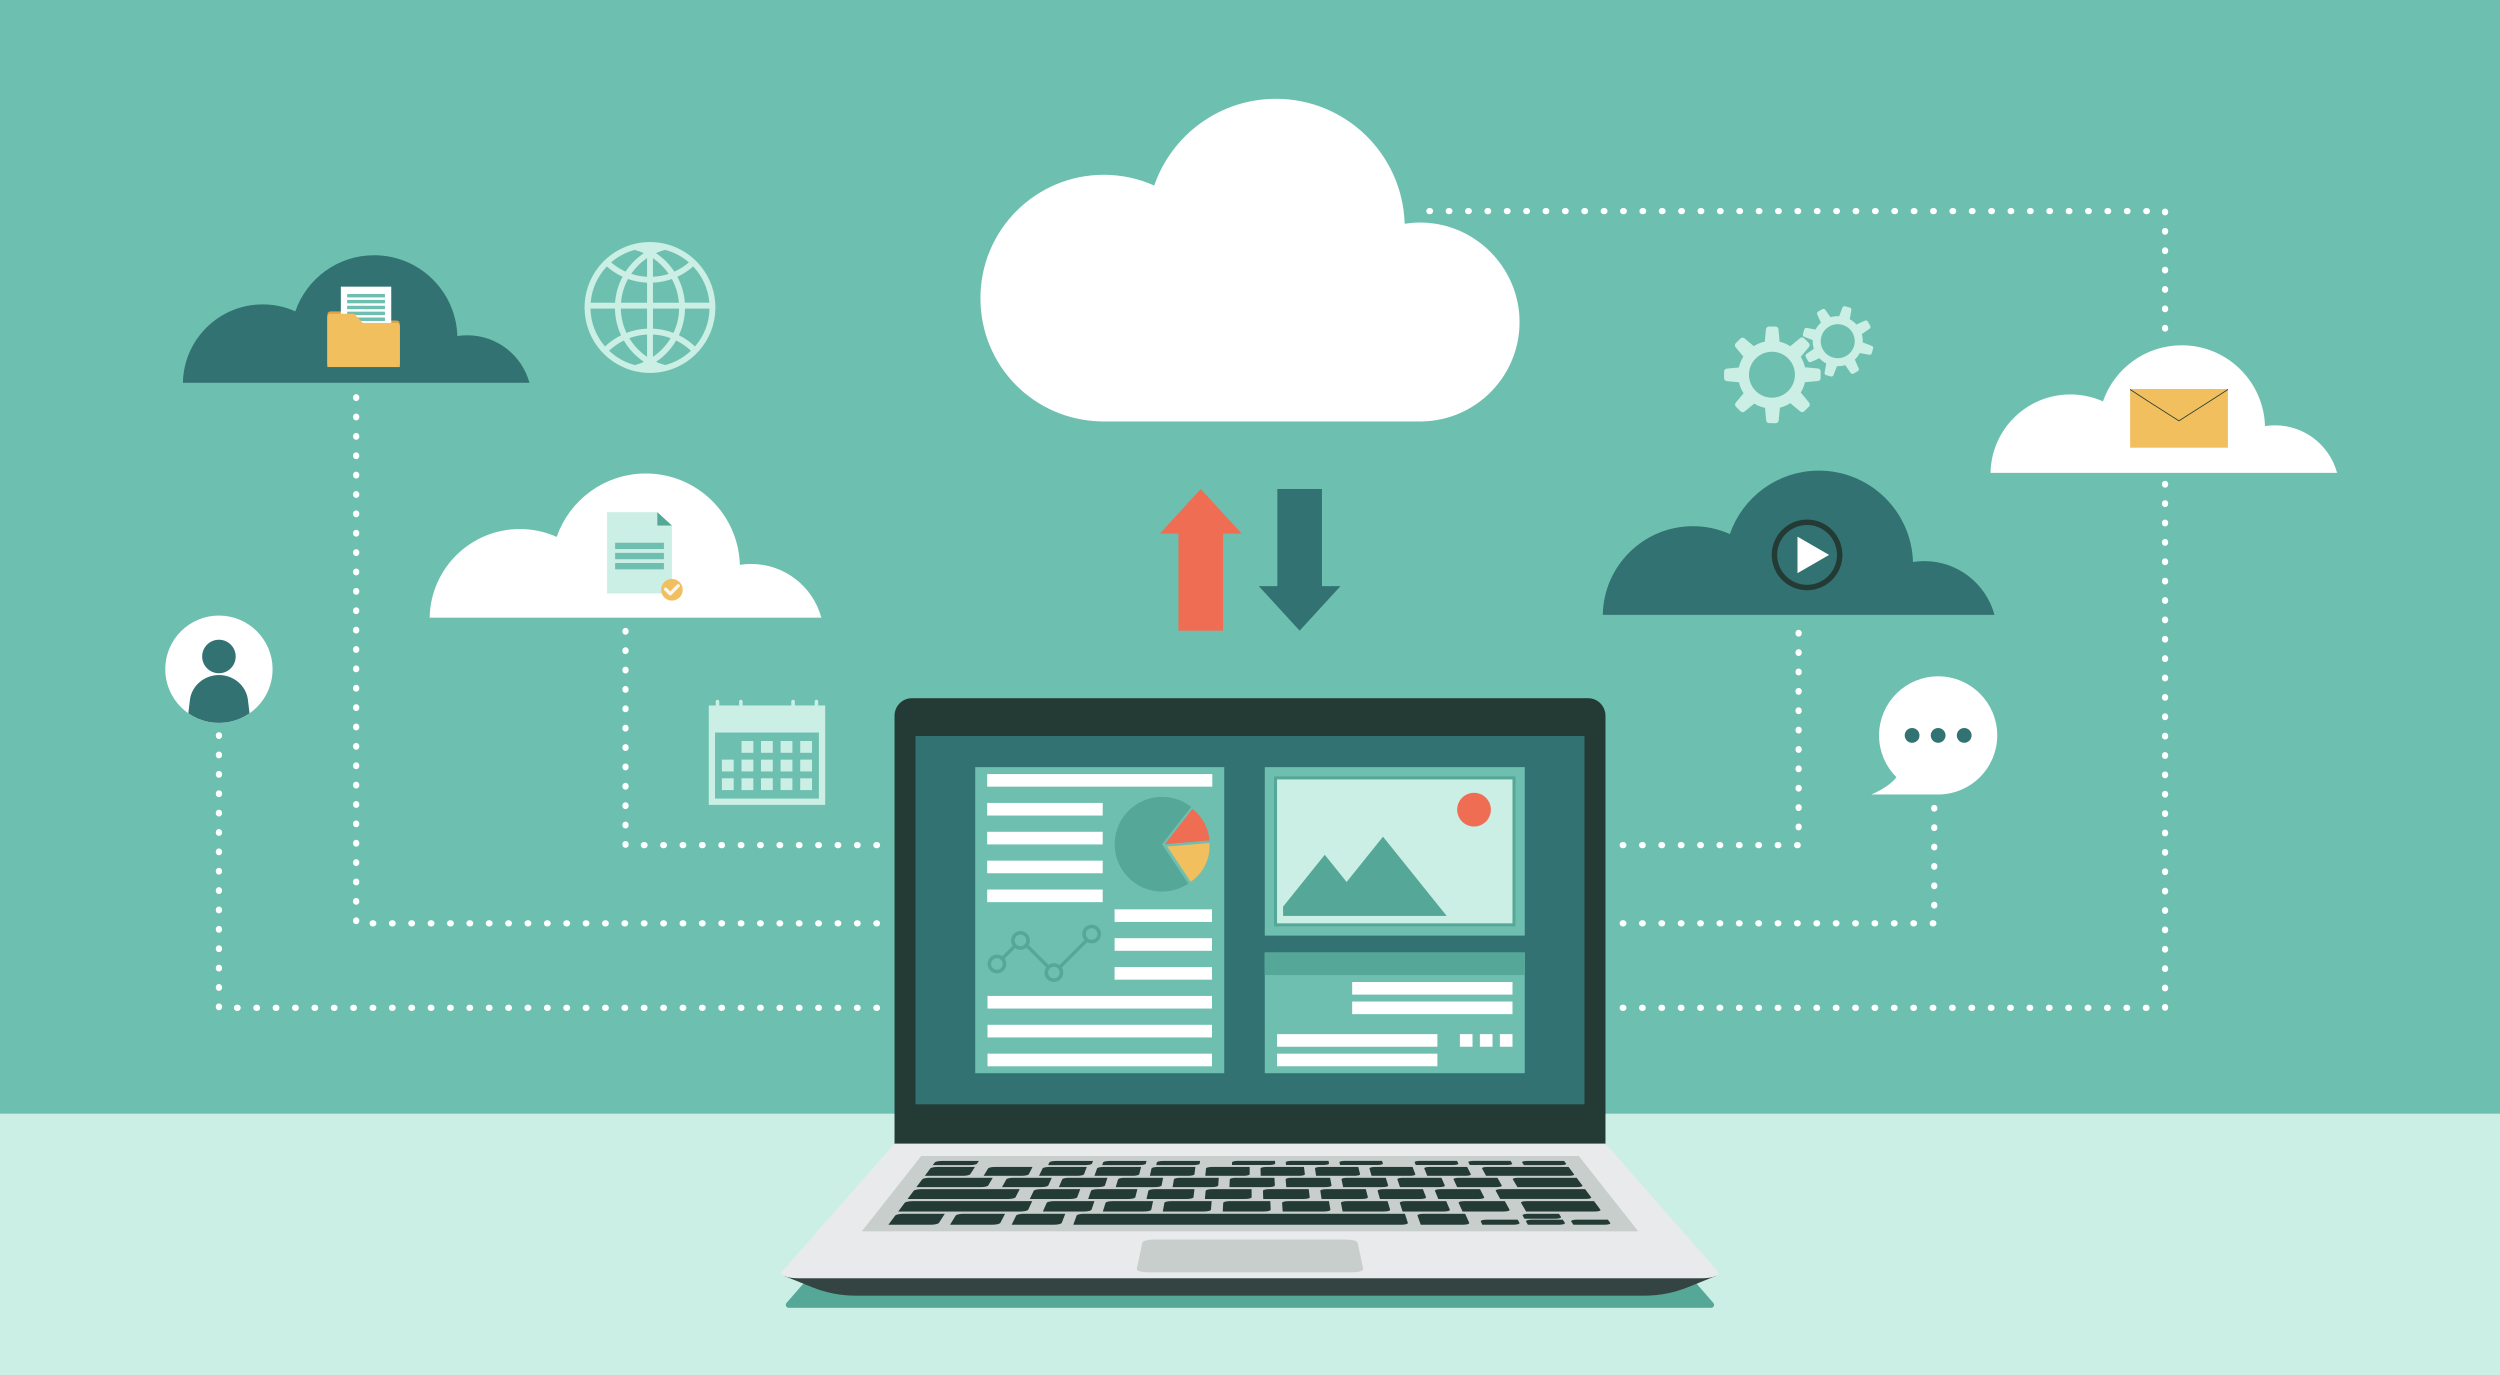 <?xml version="1.0" encoding="UTF-8"?><svg id="Layer_1" xmlns="http://www.w3.org/2000/svg" xmlns:xlink="http://www.w3.org/1999/xlink" viewBox="0 0 4000 2200"><defs><style>.cls-1{fill:#ef6d53;}.cls-2{fill:#6dc0af;}.cls-3{fill:#fff;}.cls-4{fill:#f6f6f6;}.cls-5{fill:#cbefe5;}.cls-6{fill:#6fbfb1;}.cls-7{fill:#344442;}.cls-8{fill:#327272;}.cls-9{fill:#c8cecc;}.cls-10{fill:#f2bf5e;}.cls-11{clip-path:url(#clippath);}.cls-12{fill:#dba34b;}.cls-13{fill:#233a35;}.cls-14{fill:none;}.cls-15{fill:#e9eaec;}.cls-16{fill:#55a797;}</style><clipPath id="clippath"><circle class="cls-14" cx="350.28" cy="1070.77" r="85.88"/></clipPath></defs><path class="cls-2" d="m4000,2200H0V0h4000v2200Z"/><rect class="cls-5" y="1781.85" width="4000" height="418.15"/><path class="cls-3" d="m2272.16,356.08c-8.41,0-16.65.66-24.7,1.91-3.24-110.94-94.18-199.88-205.91-199.88-90.23,0-166.91,58.01-194.8,138.77-24.63-11.06-51.93-17.21-80.71-17.21-108.98,0-197.33,88.35-197.33,197.33s85.89,194.87,192.78,197.28v.07h514.35v-.06c86.19-1.94,155.46-72.43,155.46-159.09s-71.25-159.13-159.13-159.13Z"/><rect class="cls-8" x="2043.72" y="782.41" width="71.37" height="178.11" transform="translate(4158.82 1742.93) rotate(-180)"/><polygon class="cls-8" points="2079.41 937.79 2014.04 937.79 2046.72 973.44 2079.41 1009.09 2112.09 973.44 2144.78 937.79 2079.41 937.79"/><rect class="cls-1" x="1885.52" y="830.99" width="71.37" height="178.11"/><polygon class="cls-1" points="1921.21 853.72 1986.58 853.72 1953.89 818.06 1921.21 782.41 1888.52 818.06 1855.84 853.72 1921.21 853.72"/><path class="cls-8" d="m847.12,612.51c-11.83-43.81-51.83-76.07-99.38-76.07-5.44,0-10.77.43-15.98,1.24-2.1-71.77-60.93-129.31-133.21-129.31-58.37,0-107.99,37.53-126.03,89.78-15.93-7.16-33.6-11.13-52.22-11.13-69.78,0-126.48,55.99-127.64,125.5h554.45Z"/><path class="cls-12" d="m639.68,517.91c0,21.86,0,43.71,0,65.57-38.65,0-77.3,0-115.94,0,0-26.72,0-53.44,0-80.16,0-2.79,2.26-5.06,5.06-5.06,11.92,0,23.84,0,35.76,0,1.39,0,2.71.57,3.66,1.57,4.13,4.34,8.26,8.68,12.38,13.02,18.01,0,36.01,0,54.02,0,2.79,0,5.06,2.26,5.06,5.06Z"/><rect class="cls-3" x="545.36" y="458.65" width="80.64" height="99.47"/><rect class="cls-6" x="555.44" y="470.39" width="60.48" height="5.49"/><rect class="cls-6" x="555.44" y="479.8" width="60.48" height="5.49"/><rect class="cls-6" x="555.44" y="489.22" width="60.48" height="5.49"/><rect class="cls-6" x="555.44" y="498.64" width="60.48" height="5.49"/><rect class="cls-6" x="555.44" y="508.05" width="60.48" height="5.49"/><rect class="cls-6" x="555.44" y="517.47" width="60.48" height="5.49"/><rect class="cls-6" x="555.44" y="526.94" width="60.48" height="5.49"/><rect class="cls-6" x="555.44" y="536.35" width="60.48" height="5.49"/><path class="cls-10" d="m639.68,521.79c0,21.86,0,43.71,0,65.57-38.65,0-77.3,0-115.94,0,0-26.72,0-53.44,0-80.16,0-2.79,2.26-5.06,5.06-5.06,11.92,0,23.84,0,35.76,0,1.39,0,2.71.57,3.66,1.57,4.13,4.34,8.26,8.68,12.38,13.02,18.01,0,36.01,0,54.02,0,2.79,0,5.06,2.26,5.06,5.06Z"/><path class="cls-3" d="m1314.19,988.32c-13.37-49.53-58.58-85.98-112.33-85.98-6.15,0-12.18.48-18.07,1.4-2.37-81.13-68.87-146.17-150.58-146.17-65.98,0-122.06,42.42-142.45,101.48-18.01-8.09-37.98-12.58-59.02-12.58-78.88,0-142.96,63.29-144.27,141.85h626.73Z"/><path class="cls-5" d="m1075.04,840.89c0,36.21,0,72.42,0,108.63-34.56,0-69.12,0-103.68,0,0-43.33,0-86.67,0-130,26.8,0,53.59,0,80.39,0,7.76,7.12,15.53,14.24,23.29,21.37Z"/><path class="cls-6" d="m1062.25,910.95c-26.03,0-52.06,0-78.09,0,0-3.39,0-6.78,0-10.16,26.03,0,52.06,0,78.09,0,0,3.39,0,6.78,0,10.16Z"/><path class="cls-6" d="m1062.25,894.74c-26.03,0-52.06,0-78.09,0,0-3.39,0-6.78,0-10.16h78.09c0,3.39,0,6.78,0,10.16Z"/><path class="cls-6" d="m1062.25,878.53c-26.03,0-52.06,0-78.09,0,0-3.39,0-6.78,0-10.16,26.03,0,52.06,0,78.09,0,0,3.39,0,6.78,0,10.16Z"/><path class="cls-16" d="m1075.04,840.89c-7.76-.01-15.53-.03-23.29-.04,0-7.11,0-14.21,0-21.32,7.76,7.12,15.53,14.24,23.29,21.37Z"/><circle class="cls-10" cx="1075.04" cy="943.63" r="17.34"/><path class="cls-4" d="m1087.05,935.31h0c-1.05-1.05-2.76-1.05-3.82,0l-10.92,10.92-5.47-5.47c-1.05-1.05-2.76-1.05-3.82,0-1.05,1.05-1.05,2.76,0,3.82l7.38,7.38c.53.53,1.22.79,1.91.79.69,0,1.38-.26,1.91-.79l12.83-12.83c1.05-1.05,1.05-2.76,0-3.82Z"/><path class="cls-3" d="m3739.34,756.6c-11.83-43.81-51.83-76.07-99.38-76.07-5.44,0-10.77.43-15.98,1.24-2.1-71.77-60.93-129.31-133.21-129.31-58.37,0-107.99,37.53-126.03,89.78-15.93-7.16-33.6-11.13-52.22-11.13-69.78,0-126.48,55.99-127.64,125.5h554.45Z"/><path class="cls-10" d="m3564.65,622.4v93.93h-156.44v-93.93h156.44Z"/><path class="cls-13" d="m3564.65,622.4v1.58c-7.13,4.61-20.47,13.22-28.27,18.19-10.62,6.77-21.25,13.53-31.86,20.3-.77.49-1.55.99-2.32,1.48-.67.42-1.33.84-1.99,1.27-4.67,2.98-9.33,5.95-13.99,8.92-4.67-2.97-9.33-5.95-13.99-8.92-.67-.43-1.35-.86-2.02-1.29-.76-.48-1.52-.97-2.27-1.44-10.63-6.78-21.26-13.54-31.89-20.32-7.68-4.89-20.77-13.49-27.82-18.14v-1.64h156.44Z"/><path class="cls-10" d="m3564.65,622.4s-20.79,13.46-31.18,20.08c-10,6.37-20.01,12.75-30.01,19.12-.73.46-1.46.93-2.18,1.4-.63.39-1.25.79-1.88,1.19-4.4,2.8-8.79,5.6-13.18,8.4-4.4-2.8-8.78-5.6-13.18-8.4-.63-.41-1.27-.81-1.91-1.22-.71-.45-1.43-.91-2.14-1.36-10.01-6.38-20.02-12.75-30.03-19.13-10.25-6.53-30.76-20.08-30.76-20.08h156.44Z"/><path class="cls-5" d="m1309.15,1128.73v-6.28c0-1.57-1.28-2.85-2.85-2.85-1.57,0-2.85,1.28-2.85,2.85,0,2.09,0,4.18,0,6.28h-31.69v-6.26c0-1.57-1.28-2.85-2.85-2.85-1.57,0-2.85,1.28-2.85,2.85v6.26h-77.83v-6.26c0-1.57-1.28-2.85-2.85-2.85,0,0,0,0,0,0-1.57,0-2.85,1.28-2.85,2.85v6.26h-31.69v-6.26c0-1.57-1.28-2.85-2.85-2.85-1.57,0-2.85,1.28-2.85,2.85v6.26h-11.09v159.01h186.22v-159.01h-11.09Zm1.07,149h-166.18v-105.73h166.18v105.73Z"/><path class="cls-5" d="m1205.32,1204.49h-18.89v-18.89h18.89v18.89Z"/><path class="cls-5" d="m1236.44,1204.49h-18.89c0-6.3,0-12.6,0-18.89h18.89v18.89Z"/><path class="cls-5" d="m1267.84,1204.49h-18.89c0-6.3,0-12.6,0-18.89h18.89v18.89Z"/><path class="cls-5" d="m1299.23,1204.49h-18.89v-18.89h18.89v18.89Z"/><path class="cls-5" d="m1173.92,1234.31h-18.89v-18.89h18.89v18.89Z"/><path class="cls-5" d="m1205.32,1234.31h-18.89v-18.89h18.89v18.89Z"/><path class="cls-5" d="m1236.44,1234.31h-18.89c0-6.3,0-12.6,0-18.89h18.89v18.89Z"/><path class="cls-5" d="m1267.84,1234.31h-18.89c0-6.3,0-12.6,0-18.89h18.89v18.89Z"/><path class="cls-5" d="m1299.23,1234.31h-18.89v-18.89h18.89v18.89Z"/><path class="cls-5" d="m1173.92,1264.14h-18.89v-18.89h18.89v18.89Z"/><path class="cls-5" d="m1205.32,1264.14h-18.89v-18.89h18.89v18.89Z"/><path class="cls-5" d="m1236.44,1264.14h-18.89c0-6.3,0-12.6,0-18.89h18.89v18.89Z"/><path class="cls-5" d="m1267.84,1264.14h-18.89c0-6.3,0-12.6,0-18.89h18.89v18.89Z"/><path class="cls-5" d="m1299.23,1264.14h-18.89v-18.89h18.89v18.89Z"/><path class="cls-5" d="m2908.76,589.58c-6.93-.66-13.86-1.32-20.79-1.98-1.31-5.81-3.58-11.45-6.82-16.65,4.39-5.27,8.77-10.54,13.15-15.81,1.58-1.9,1.45-4.68-.29-6.43-2.48-2.48-4.95-4.97-7.43-7.45-1.74-1.75-4.53-1.88-6.43-.31-5.24,4.34-10.48,8.68-15.73,13.01-5.3-3.41-11.07-5.81-17.02-7.19-.61-6.64-1.23-13.29-1.84-19.93-.23-2.46-2.29-4.34-4.76-4.34-3.51,0-7.02,0-10.53,0-2.47,0-4.53,1.88-4.76,4.33-.62,6.59-1.23,13.18-1.85,19.77-6.14,1.32-12.09,3.72-17.56,7.2-5-4.15-10.01-8.3-15.01-12.45-1.9-1.58-4.69-1.45-6.43.3-2.48,2.48-4.96,4.96-7.44,7.44-1.75,1.75-1.88,4.53-.3,6.43,4.15,5,8.3,10,12.45,15.01-3.46,5.45-5.86,11.38-7.18,17.5-6.42.57-12.85,1.13-19.27,1.7-2.46.22-4.35,2.27-4.36,4.74-.02,3.51-.03,7.02-.05,10.53-.01,2.47,1.86,4.54,4.31,4.78,6.5.64,13,1.27,19.5,1.91,1.4,6.14,3.88,12.09,7.45,17.53-4.19,5.01-8.39,10.02-12.58,15.04-1.58,1.89-1.47,4.68.27,6.43,2.47,2.49,4.94,4.98,7.41,7.47,1.74,1.75,4.53,1.89,6.43.33,5.16-4.25,10.33-8.5,15.49-12.74,5.39,3.32,11.24,5.6,17.26,6.85.6,6.7,1.2,13.39,1.8,20.09.22,2.46,2.28,4.35,4.74,4.35,3.51.01,7.02.02,10.53.04,2.47,0,4.54-1.86,4.77-4.32.66-6.84,1.32-13.69,1.98-20.53,5.81-1.4,11.43-3.78,16.61-7.13,5.29,4.41,10.58,8.83,15.87,13.24,1.89,1.58,4.68,1.46,6.43-.28,2.49-2.47,4.98-4.95,7.46-7.42,1.75-1.74,1.89-4.53.32-6.43-4.45-5.39-8.9-10.78-13.35-16.18,3.2-5.17,5.44-10.75,6.74-16.51,6.92-.63,13.84-1.26,20.76-1.89,2.46-.22,4.34-2.28,4.35-4.75,0-3.51.01-7.02.02-10.53,0-2.47-1.87-4.53-4.33-4.77Zm-47.64-16.03c14.36,14.36,14.36,37.64,0,51.99-14.36,14.36-37.64,14.36-51.99,0-14.36-14.36-14.36-37.64,0-51.99,14.36-14.36,37.64-14.36,51.99,0Z"/><path class="cls-5" d="m2994.83,553.35c-4.81-1.84-9.62-3.68-14.43-5.52.22-4.4-.29-8.87-1.58-13.22,4.17-2.89,8.33-5.78,12.5-8.67,1.5-1.04,1.96-3.05,1.06-4.64-1.27-2.26-2.55-4.52-3.83-6.78-.9-1.59-2.86-2.24-4.52-1.49-4.6,2.06-9.19,4.11-13.78,6.17-3.11-3.48-6.74-6.33-10.71-8.49.88-4.86,1.75-9.71,2.63-14.57.32-1.8-.77-3.55-2.53-4.03-2.5-.69-5-1.39-7.5-2.08-1.76-.49-3.6.44-4.25,2.15-1.74,4.58-3.48,9.15-5.23,13.72-4.64-.27-9.35.26-13.94,1.66-2.75-3.95-5.49-7.9-8.24-11.84-1.04-1.5-3.06-1.96-4.65-1.06-2.26,1.28-4.52,2.56-6.78,3.84-1.59.9-2.23,2.86-1.48,4.53,1.97,4.39,3.94,8.77,5.91,13.16-3.55,3.2-6.42,6.96-8.58,11.05-4.69-.87-9.38-1.73-14.07-2.6-1.79-.33-3.55.76-4.04,2.52-.7,2.5-1.41,5-2.12,7.49-.5,1.76.43,3.6,2.13,4.26,4.51,1.74,9.02,3.48,13.52,5.21-.21,4.66.38,9.39,1.85,13.97-3.98,2.74-7.96,5.49-11.94,8.23-1.5,1.04-1.97,3.05-1.08,4.64,1.27,2.26,2.54,4.53,3.81,6.79.89,1.59,2.85,2.24,4.52,1.5,4.52-2.01,9.04-4.02,13.56-6.03,3.19,3.43,6.91,6.21,10.95,8.29-.9,4.89-1.79,9.78-2.69,14.68-.33,1.8.76,3.55,2.52,4.04,2.5.7,5,1.4,7.5,2.11,1.76.49,3.6-.43,4.26-2.14,1.82-4.75,3.65-9.5,5.47-14.24,4.42.15,8.9-.44,13.25-1.8,2.9,4.19,5.8,8.38,8.7,12.57,1.04,1.5,3.05,1.97,4.64,1.07,2.26-1.27,4.52-2.54,6.79-3.82,1.59-.9,2.24-2.85,1.5-4.52-2.11-4.72-4.21-9.45-6.32-14.17,3.3-3.05,6-6.59,8.07-10.43,5.06.92,10.11,1.84,15.17,2.76,1.8.33,3.55-.77,4.04-2.53.7-2.5,1.4-5,2.09-7.5.49-1.76-.44-3.6-2.14-4.25Zm-30.79-20.84c7.4,13.07,2.8,29.67-10.27,37.07-13.07,7.4-29.67,2.8-37.07-10.27-7.4-13.07-2.8-29.67,10.27-37.07,13.07-7.4,29.67-2.8,37.07,10.27Z"/><path class="cls-5" d="m1144.4,484.31c-1.81-24.95-12.35-47.46-28.57-64.48-2.15-2.29-4.39-4.48-6.77-6.53-7.58-6.68-16.12-12.26-25.42-16.5h-.05c-6.15-2.86-12.59-5.1-19.32-6.68-6.3-1.53-12.83-2.48-19.55-2.72-1.57-.1-3.15-.14-4.72-.14-1.57,0-3.15.05-4.72.14-6.77.29-13.35,1.19-19.74,2.77-6.73,1.57-13.21,3.81-19.32,6.73h-.05c-9.25,4.2-17.74,9.78-25.28,16.41-2.39,2.05-4.63,4.24-6.77,6.53-16.21,17.03-26.75,39.53-28.57,64.48-.19,2.53-.29,5.05-.29,7.63,0,.62,0,1.19.05,1.81.43,25.85,10.21,49.41,26.09,67.44,2.1,2.39,4.29,4.63,6.58,6.82,8.3,7.87,17.89,14.35,28.47,19.17,6.15,2.86,12.64,5.1,19.41,6.68,6.25,1.48,12.73,2.43,19.41,2.67,1.58.1,3.15.14,4.72.14,1.57,0,3.15-.05,4.72-.14,6.73-.24,13.26-1.19,19.55-2.72,6.72-1.57,13.21-3.82,19.36-6.73h.05c10.49-4.77,20.03-11.25,28.28-19.12,2.29-2.15,4.48-4.39,6.58-6.77,15.88-18.03,25.66-41.59,26.09-67.44.05-.62.05-1.19.05-1.81,0-2.58-.09-5.1-.28-7.63Zm-9.44,0h-39.2c-1.1-14.93-5.29-28.95-12.02-41.49,9.25-4.25,17.79-9.82,25.32-16.5,14.59,15.36,24.13,35.62,25.9,57.99Zm-70.68-84.51c14.26,3.72,27.14,10.68,37.96,20.03-6.96,6.01-14.78,11.02-23.32,14.83-7.68-11.78-17.7-21.89-29.38-29.67,4.72-2.15,9.63-3.91,14.74-5.2Zm-19.55,13.31c9.87,6.73,18.41,15.21,25.18,25.04-7.96,2.67-16.41,4.29-25.18,4.67v-29.71Zm0,39.16c10.54-.43,20.7-2.48,30.24-5.87,6.25,11.45,10.25,24.27,11.3,37.92h-41.54v-32.05Zm0,41.49h41.83c-.19,13.88-3.43,27.04-9.01,38.87-10.26-3.96-21.27-6.34-32.81-6.82v-32.05Zm0,41.49c9.92.48,19.46,2.48,28.33,5.77-7.15,11.92-16.84,22.13-28.33,29.95v-35.72Zm-9.44-41.49v32.05c-11.54.48-22.61,2.86-32.91,6.82-5.58-11.83-8.82-24.99-9.06-38.87h41.97Zm-41.68-9.44c1.05-13.64,5.01-26.52,11.26-37.96,9.59,3.43,19.79,5.48,30.43,5.91v32.05h-41.68Zm41.68,50.93v35.77c-11.49-7.82-21.22-18.03-28.42-30,8.92-3.29,18.46-5.29,28.42-5.77Zm0-92.43c-8.82-.38-17.31-2.05-25.33-4.72,6.77-9.92,15.41-18.46,25.33-25.23v29.95Zm-19.79-42.97c5.1,1.33,10.02,3.05,14.69,5.2-11.64,7.77-21.61,17.84-29.24,29.57-8.49-3.81-16.26-8.82-23.18-14.78,10.73-9.3,23.56-16.26,37.73-19.98Zm-44.59,26.47c7.49,6.63,15.98,12.21,25.23,16.41-6.73,12.54-10.97,26.61-12.02,41.59h-39.06c1.77-22.37,11.3-42.64,25.85-57.99Zm-26.14,67.44h39.11c.24,15.26,3.77,29.71,9.87,42.68-9.49,4.67-18.17,10.73-25.75,17.88-14.12-16.31-22.85-37.39-23.23-60.57Zm71.06,90.38c-15.74-4.1-29.85-12.11-41.3-22.94,6.96-6.63,14.93-12.16,23.61-16.41,8.01,13.69,19.03,25.37,32.15,34.2-4.63,2.1-9.44,3.82-14.45,5.15Zm48.46-.05c-5.01-1.29-9.87-3-14.55-5.1,13.12-8.82,24.13-20.55,32.05-34.24,8.73,4.29,16.74,9.82,23.7,16.45-11.45,10.83-25.51,18.79-41.21,22.89Zm47.69-29.71c-7.58-7.25-16.31-13.31-25.8-17.98,6.11-12.97,9.63-27.38,9.82-42.64h39.25c-.38,23.18-9.11,44.3-23.27,60.62Z"/><circle class="cls-3" cx="350.28" cy="1070.77" r="85.88"/><g class="cls-11"><path class="cls-8" d="m396.7,1119.99c1.45,12.22,2.91,24.44,4.36,36.66h-101.57c1.45-12.22,2.91-24.44,4.36-36.66,2.75-23.11,23.41-39.92,46.41-39.92,11.5,0,22.21,4.06,30.4,10.82,8.51,7.04,14.63,17.18,16.04,29.1Z"/><path class="cls-8" d="m377.1,1050.38c0,14.81-12.01,26.82-26.82,26.82-14.81,0-26.82-12.01-26.82-26.82,0-14.81,12.01-26.82,26.82-26.82,14.81,0,26.82,12.01,26.82,26.82Z"/></g><path class="cls-3" d="m3101.04,1082.1c-52.21,0-94.54,42.33-94.54,94.54,0,26.19,10.65,49.88,27.85,67-13.08,16.84-40.33,27.54-40.33,27.54h107.03c52.22,0,94.54-42.33,94.54-94.54,0-52.22-42.33-94.54-94.54-94.54Z"/><path class="cls-8" d="m3112.87,1176.65c0,6.53-5.3,11.83-11.83,11.83-6.53,0-11.83-5.3-11.83-11.83,0-6.53,5.3-11.83,11.83-11.83,6.53,0,11.83,5.3,11.83,11.83Z"/><path class="cls-8" d="m3154.55,1176.65c0,6.53-5.3,11.83-11.83,11.83-6.53,0-11.83-5.3-11.83-11.83,0-6.53,5.3-11.83,11.83-11.83,6.53,0,11.83,5.3,11.83,11.83Z"/><path class="cls-8" d="m3071.18,1176.65c0,6.53-5.3,11.83-11.83,11.83-6.53,0-11.83-5.3-11.83-11.83,0-6.53,5.3-11.83,11.83-11.83,6.53,0,11.83,5.3,11.83,11.83Z"/><path class="cls-16" d="m1261.86,2092.45c-3.97,0-6.1-4.67-3.49-7.67,42.48-48.8,84.96-97.59,127.44-146.39,409.39,0,818.77,0,1228.16,0,42.48,48.8,84.96,97.59,127.44,146.39,2.61,3,.48,7.67-3.49,7.67"/><path class="cls-13" d="m2568.76,1834.13h-1137.52v-688.8c0-15.56,12.39-28.18,27.67-28.18,360.72,0,721.45,0,1082.18,0,15.28,0,27.67,12.62,27.67,28.18,0,229.6,0,459.2,0,688.8Z"/><path class="cls-8" d="m2535.19,1766.92c-356.79,0-713.59,0-1070.38,0v-589.31c356.79,0,713.59,0,1070.38,0v589.31Z"/><path class="cls-6" d="m2439.62,1497h-415.98c0-89.86,0-179.72,0-269.59h415.98v269.59Z"/><path class="cls-16" d="m2424.84,1482.21h-386.42v-240.02h386.42v240.02Z"/><path class="cls-5" d="m2419.98,1477.36h-376.71v-230.31c125.57,0,251.14,0,376.71,0v230.31Z"/><path class="cls-16" d="m2263.74,1402.09c-16.98-21.12-33.95-42.25-50.93-63.37-16.98,21.12-33.95,42.25-50.93,63.37-2.43,3.02-4.86,6.05-7.29,9.07-11.65-14.5-23.31-29-34.96-43.5-13.1,16.3-26.2,32.6-39.3,48.9-9.14,11.37-18.27,22.74-27.41,34.11v14.8h58.04s0,0,0,0h203.72c-16.98-21.12-33.95-42.25-50.93-63.37Z"/><path class="cls-1" d="m2385.4,1295.47c0,14.89-12.07,26.96-26.96,26.96-14.89,0-26.96-12.07-26.96-26.96,0-14.89,12.07-26.96,26.96-26.96,14.89,0,26.96,12.07,26.96,26.96Z"/><path class="cls-6" d="m2439.62,1717.13h-415.98c0-64.33,0-128.65,0-192.98h415.98c0,64.33,0,128.65,0,192.98Z"/><path class="cls-16" d="m2439.62,1560.11h-415.98c0-11.99,0-23.98,0-35.97h415.98c0,11.99,0,23.98,0,35.97Z"/><path class="cls-3" d="m2419.98,1591.36h-256.52c0-6.73,0-13.45,0-20.18,85.51,0,171.02,0,256.52,0v20.18Z"/><path class="cls-3" d="m2419.98,1622.61c-85.51,0-171.02,0-256.52,0,0-6.73,0-13.45,0-20.18h256.52v20.18Z"/><path class="cls-3" d="m2299.8,1674.81c-85.51,0-171.02,0-256.52,0v-20.18c85.51,0,171.02,0,256.52,0,0,6.73,0,13.45,0,20.18Z"/><path class="cls-3" d="m2299.8,1706.06h-256.52v-20.18c85.51,0,171.02,0,256.52,0,0,6.73,0,13.45,0,20.18Z"/><path class="cls-3" d="m2356.02,1674.81h-20.18c0-6.73,0-13.45,0-20.18h20.18c0,6.73,0,13.45,0,20.18Z"/><path class="cls-3" d="m2388,1674.81c-6.73,0-13.45,0-20.18,0v-20.18c6.73,0,13.45,0,20.18,0,0,6.73,0,13.45,0,20.18Z"/><path class="cls-3" d="m2419.98,1674.81c-6.73,0-13.45,0-20.18,0,0-6.73,0-13.45,0-20.18,6.73,0,13.45,0,20.18,0v20.18Z"/><path class="cls-6" d="m1958.79,1717.13c-132.81,0-265.61,0-398.42,0,0-163.24,0-326.48,0-489.72h398.42v489.72Z"/><path class="cls-16" d="m1905.91,1291.06c-12.87-10.08-29.08-16.1-46.69-16.09-41.84,0-75.76,33.92-75.76,75.76,0,41.84,33.92,75.76,75.76,75.76,15.56,0,30.03-4.69,42.06-12.74-14.02-21.01-28.04-42.02-42.06-63.02,15.56-19.89,31.13-39.78,46.69-59.67Z"/><path class="cls-1" d="m1907.94,1294.13c-14.74,18.84-29.49,37.68-44.23,56.52,23.84-1.99,47.68-3.98,71.52-5.97-1.69-20.5-12-38.57-27.29-50.55Z"/><path class="cls-10" d="m1935.23,1354.39c0-1.9-.08-3.78-.23-5.64-22.52,1.88-45.05,3.76-67.57,5.64,12.55,18.8,25.09,37.6,37.64,56.4,18.19-12.16,30.16-32.88,30.16-56.4Z"/><path class="cls-3" d="m1939.16,1706.06h-359.14v-20.18h359.14v20.18Z"/><path class="cls-3" d="m1939.16,1659.88h-359.14v-20.18h359.14v20.18Z"/><path class="cls-3" d="m1939.16,1613.69h-359.14v-20.18h359.14v20.18Z"/><path class="cls-3" d="m1939.16,1567.5h-155.82c0-6.73,0-13.45,0-20.18h155.82v20.18Z"/><path class="cls-3" d="m1939.16,1521.32h-155.82c0-6.73,0-13.45,0-20.18,51.94,0,103.88,0,155.82,0v20.18Z"/><path class="cls-16" d="m1746.62,1479.37c-8.31,0-15.04,6.73-15.04,15.04,0,3.71,1.35,7.1,3.57,9.72-13.33,13.33-26.66,26.66-39.99,39.99-2.51-1.89-5.63-3.02-9.01-3.02-3.16,0-6.09.98-8.51,2.65-10.59-10.59-21.18-21.18-31.77-31.77,1.22-2.17,1.92-4.67,1.92-7.34,0-8.31-6.73-15.04-15.04-15.04-8.31,0-15.04,6.73-15.04,15.04,0,3.16.98,6.09,2.65,8.51-5.59,5.59-11.18,11.18-16.77,16.77-2.42-1.67-5.35-2.65-8.51-2.65-8.31,0-15.04,6.73-15.04,15.04,0,8.31,6.73,15.04,15.04,15.04,8.31,0,15.04-6.73,15.04-15.04,0-3.16-.98-6.09-2.65-8.51,5.59-5.59,11.18-11.18,16.77-16.77,2.42,1.66,5.35,2.64,8.51,2.65,3.65,0,6.99-1.3,9.6-3.46,10.47,10.47,20.94,20.94,31.42,31.42-1.67,2.42-2.65,5.35-2.65,8.51,0,8.31,6.73,15.04,15.04,15.04,8.31,0,15.04-6.73,15.04-15.04,0-2.93-.85-5.66-2.3-7.98,13.51-13.51,27.03-27.03,40.54-40.54,2.14,1.17,4.58,1.83,7.19,1.83,8.31,0,15.04-6.73,15.04-15.04,0-8.31-6.74-15.04-15.04-15.04Zm-151.56,72.23c-5.12,0-9.28-4.15-9.28-9.28,0-5.13,4.15-9.28,9.28-9.28,5.13,0,9.28,4.16,9.28,9.28,0,5.13-4.15,9.28-9.28,9.28Zm28.4-46.96c0-5.13,4.15-9.28,9.28-9.28,5.12,0,9.28,4.15,9.28,9.28,0,5.13-4.15,9.28-9.28,9.28-5.13,0-9.28-4.15-9.28-9.28Zm62.69,60.79c-5.13,0-9.28-4.15-9.28-9.28,0-5.12,4.16-9.28,9.28-9.28,5.12,0,9.28,4.15,9.28,9.28,0,5.12-4.15,9.28-9.28,9.28Zm60.47-61.73c-5.12,0-9.28-4.15-9.28-9.28,0-5.13,4.15-9.28,9.28-9.28,5.12,0,9.28,4.15,9.28,9.28s-4.15,9.28-9.28,9.28Z"/><path class="cls-3" d="m1939.16,1475.13h-155.82c0-6.73,0-13.45,0-20.18h155.82v20.18Z"/><path class="cls-3" d="m1764.32,1304.84c-61.6,0-123.2,0-184.81,0v-20.18h184.81v20.18Z"/><path class="cls-3" d="m1764.32,1351.03c-61.6,0-123.2,0-184.81,0v-20.18h184.81v20.18Z"/><path class="cls-3" d="m1764.32,1397.22h-184.81v-20.18h184.81v20.18Z"/><path class="cls-3" d="m1764.32,1443.4h-184.81v-20.18c61.6,0,123.2,0,184.81,0v20.18Z"/><path class="cls-3" d="m1939.66,1258.66c-120.05,0-240.09,0-360.14,0v-20.18h360.14v20.18Z"/><path class="cls-7" d="m2730.04,2040.99c-63.12-71.81-116.13-132.11-161.28-183.47-379.17,0-758.35,0-1137.52,0-45.15,51.37-98.15,111.67-161.28,183.47-5.52,0-11.03,0-16.55,0,4.07,1.64,8.14,3.28,12.22,4.93,0,0,0,0,0,0,5.37,2.16,10.74,4.33,16.1,6.49,5.98,2.41,11.96,4.82,17.94,7.23,22,8.87,45.49,13.42,69.21,13.42,420.78,0,841.55,0,1262.33,0,23.72,0,47.21-4.56,69.21-13.42,11.33-4.57,22.65-9.13,33.98-13.7.02,0,.04-.02.06-.03,4.07-1.64,8.15-3.28,12.22-4.92h-16.63Z"/><path class="cls-15" d="m2721.35,2045.27h-1442.7c-20.38,0-32.47-5.03-27.09-11.15,71.31-81.11,130.21-148.12,179.68-204.4,379.17,0,758.35,0,1137.52,0,49.47,56.28,108.37,123.28,179.68,204.4,5.38,6.12-6.72,11.15-27.09,11.15Z"/><path class="cls-9" d="m2621.12,1970.08c-414.08,0-828.15,0-1242.23,0,35.27-44.71,66.75-84.61,95.02-120.45,350.73,0,701.46,0,1052.2,0,28.27,35.83,59.75,75.74,95.02,120.45Z"/><path class="cls-13" d="m2242.51,1959.56c-175.09,0-350.19,0-525.27,0,1.8-4.93,3.57-9.79,5.31-14.6.59-1.61,5.9-2.92,11.85-2.92,171.15,0,342.3,0,513.43,0,1.56,4.77,3.13,9.59,4.73,14.48.54,1.67-3.96,3.03-10.04,3.03Z"/><path class="cls-13" d="m1489.4,1959.56c-22.65,0-45.31,0-67.96,0,3.67-4.93,7.29-9.79,10.87-14.6,1.2-1.61,7-2.92,12.96-2.92,22.15,0,44.29,0,66.43,0-3.07,4.77-6.17,9.59-9.31,14.48-1.08,1.67-6.88,3.03-12.98,3.03Z"/><path class="cls-13" d="m1540.82,1881.32c-20.37,0-40.74,0-61.12,0,2.97-3.99,5.91-7.93,8.81-11.83.97-1.31,6.12-2.37,11.49-2.37,19.96,0,39.92,0,59.88,0-2.49,3.87-5.01,7.79-7.55,11.74-.88,1.35-6.01,2.45-11.5,2.45Z"/><path class="cls-13" d="m1633.02,1938.4h-195.82c3.47-4.66,6.9-9.27,10.29-13.82,1.14-1.53,6.76-2.76,12.56-2.76,63.85,0,127.69,0,191.53,0-2.13,4.52-4.28,9.09-6.47,13.71-.74,1.58-6.15,2.87-12.09,2.87Z"/><path class="cls-13" d="m1613,1918.36c-53.63,0-107.26,0-160.89,0,3.29-4.42,6.54-8.79,9.76-13.1,1.08-1.45,6.53-2.62,12.18-2.62h157.45c-2.19,4.28-4.41,8.62-6.66,13.01-.77,1.5-6.07,2.72-11.84,2.72Z"/><path class="cls-13" d="m2552.07,1938.4h-110.3c-2.73-4.66-5.42-9.27-8.08-13.82-.89-1.53,3.08-2.76,8.88-2.76,35.96,0,71.92,0,107.88,0,3.37,4.52,6.78,9.09,10.21,13.71,1.18,1.58-2.67,2.87-8.6,2.87Z"/><path class="cls-13" d="m1588,1959.56c-22.66,0-45.31,0-67.96,0,3.04-4.93,6.05-9.79,9.02-14.6,1-1.61,6.63-2.92,12.59-2.92,22.15,0,44.29,0,66.43,0-2.46,4.77-4.95,9.59-7.48,14.48-.86,1.67-6.5,3.03-12.6,3.03Z"/><path class="cls-13" d="m2341.11,1959.56c-22.65,0-45.3,0-67.96,0-1.72-4.93-3.43-9.79-5.13-14.6-.57-1.61,3.8-2.92,9.76-2.92,22.14,0,44.29,0,66.43,0,2.16,4.77,4.35,9.59,6.57,14.48.77,1.67-3.57,3.03-9.66,3.03Z"/><path class="cls-13" d="m2421.82,1959.56c-16.69,0-33.39,0-50.07,0-.83-1.72-1.65-3.43-2.46-5.13-.8-1.65,3.46-2.99,9.49-2.99,16.51,0,33.03,0,49.55,0,.94,1.69,1.89,3.39,2.84,5.09.93,1.67-3.25,3.03-9.34,3.03Z"/><path class="cls-13" d="m1552.1,1864.16h-59.62c1.08-1.45,2.16-2.9,3.23-4.34.95-1.27,6.01-2.3,11.3-2.3,19.68,0,39.36,0,59.04,0-.92,1.43-1.84,2.86-2.77,4.31-.84,1.29-5.82,2.33-11.18,2.33Z"/><path class="cls-13" d="m2497.84,1864.16h-59.62c-.93-1.45-1.86-2.9-2.79-4.34-.82-1.27,2.8-2.3,8.1-2.3,19.68,0,39.36,0,59.04,0,1.07,1.43,2.14,2.86,3.21,4.31.96,1.29-2.6,2.33-7.94,2.33Z"/><path class="cls-13" d="m2567.53,1959.56c-16.69,0-33.38,0-50.07,0-1.15-1.72-2.28-3.43-3.42-5.13-1.11-1.65,2.89-2.99,8.93-2.99,16.53,0,33.04,0,49.55,0,1.27,1.69,2.53,3.39,3.79,5.09,1.25,1.67-2.68,3.03-8.78,3.03Z"/><path class="cls-13" d="m2494.67,1959.56c-16.69,0-33.38,0-50.07,0-.98-1.72-1.96-3.43-2.94-5.13-.95-1.65,3.18-2.99,9.21-2.99,16.52,0,33.03,0,49.55,0,1.1,1.69,2.2,3.39,3.31,5.09,1.09,1.67-2.97,3.03-9.06,3.03Z"/><path class="cls-13" d="m2488.57,1949.97h-49.46c-.96-1.68-1.91-3.35-2.87-5.01-.93-1.61,3.16-2.92,9.11-2.92,16.32,0,32.62,0,48.95,0,1.07,1.65,2.15,3.3,3.23,4.97,1.06,1.63-2.96,2.96-8.97,2.96Z"/><path class="cls-13" d="m1686.6,1959.56c-22.65,0-45.31,0-67.96,0,2.42-4.93,4.81-9.79,7.17-14.6.79-1.61,6.26-2.92,12.22-2.92,22.14,0,44.29,0,66.43,0-1.85,4.77-3.73,9.59-5.64,14.48-.64,1.67-6.12,3.03-12.21,3.03Z"/><path class="cls-13" d="m1734.75,1938.4h-66.11c2.05-4.66,4.07-9.27,6.06-13.82.66-1.53,5.91-2.76,11.71-2.76,21.56,0,43.11,0,64.66,0-1.52,4.52-3.06,9.09-4.62,13.71-.53,1.58-5.77,2.87-11.7,2.87Z"/><path class="cls-13" d="m1830.67,1938.4h-66.11c1.45-4.66,2.89-9.27,4.31-13.82.47-1.53,5.56-2.76,11.36-2.76,21.55,0,43.11,0,64.66,0-.95,4.52-1.91,9.09-2.88,13.71-.33,1.58-5.41,2.87-11.34,2.87Z"/><path class="cls-13" d="m1569.46,1899.36c-34.4,0-68.8,0-103.2,0,3.12-4.19,6.21-8.34,9.26-12.44,1.02-1.38,6.32-2.49,11.82-2.49,33.68,0,67.36,0,101.05,0-2.39,4.07-4.8,8.19-7.24,12.35-.84,1.42-6.07,2.58-11.69,2.58Z"/><path class="cls-13" d="m2537.39,1918.3c-45.69,0-91.41,0-137.11,0-2.4-4.42-4.78-8.79-7.13-13.1-.79-1.45,3.15-2.62,8.8-2.62,44.73,0,89.45,0,134.18,0,3.2,4.28,6.43,8.62,9.68,13,1.12,1.5-2.65,2.72-8.42,2.72Z"/><path class="cls-13" d="m1926.58,1938.4h-66.11c.86-4.66,1.71-9.27,2.55-13.82.28-1.53,5.21-2.76,11.01-2.76,21.56,0,43.11,0,64.66,0-.38,4.52-.76,9.09-1.14,13.71-.13,1.58-5.04,2.87-10.97,2.87Z"/><path class="cls-13" d="m2022.49,1938.4c-22.04,0-44.08,0-66.11,0,.27-4.66.53-9.27.8-13.82.09-1.53,4.87-2.76,10.66-2.76,21.55,0,43.1,0,64.66,0,.2,4.52.4,9.09.6,13.71.07,1.58-4.69,2.87-10.61,2.87Z"/><path class="cls-13" d="m2118.41,1938.4h-66.11c-.32-4.66-.64-9.27-.96-13.82-.1-1.53,4.51-2.76,10.31-2.76,21.55,0,43.11,0,64.66,0,.77,4.52,1.55,9.09,2.34,13.71.27,1.58-4.32,2.87-10.25,2.87Z"/><path class="cls-13" d="m2214.32,1938.4h-66.11c-.92-4.66-1.82-9.27-2.71-13.82-.3-1.53,4.15-2.76,9.96-2.76,21.55,0,43.11,0,64.66,0,1.34,4.52,2.71,9.09,4.08,13.71.47,1.58-3.94,2.87-9.88,2.87Z"/><path class="cls-13" d="m2310.23,1938.4h-66.11c-1.51-4.66-3-9.27-4.46-13.82-.49-1.53,3.81-2.76,9.6-2.76,21.55,0,43.11,0,64.66,0,1.92,4.52,3.86,9.09,5.83,13.71.67,1.58-3.59,2.87-9.52,2.87Z"/><path class="cls-13" d="m2406.15,1938.4h-66.11c-2.1-4.66-4.17-9.27-6.22-13.82-.69-1.53,3.47-2.76,9.25-2.76,21.55,0,43.11,0,64.66,0,2.49,4.52,5.02,9.09,7.57,13.71.88,1.58-3.22,2.87-9.15,2.87Z"/><path class="cls-13" d="m1712.04,1918.36c-21.45,0-42.91,0-64.36,0,2.12-4.42,4.21-8.79,6.27-13.1.7-1.45,5.84-2.62,11.48-2.62h62.98c-1.62,4.28-3.25,8.62-4.91,13.01-.56,1.5-5.71,2.72-11.47,2.72Z"/><path class="cls-13" d="m1805.41,1918.36c-21.45,0-42.91,0-64.36,0,1.56-4.42,3.09-8.79,4.61-13.1.52-1.45,5.5-2.62,11.15-2.62h62.98c-1.07,4.28-2.16,8.62-3.26,13.01-.37,1.5-5.35,2.72-11.13,2.72Z"/><path class="cls-13" d="m1898.78,1918.36c-21.45,0-42.9,0-64.36,0,.99-4.42,1.98-8.79,2.95-13.1.32-1.45,5.17-2.62,10.82-2.62h62.98c-.53,4.28-1.06,8.62-1.6,13.01-.18,1.5-5.01,2.72-10.78,2.72Z"/><path class="cls-13" d="m1992.15,1918.36c-21.45,0-42.91,0-64.36,0,.43-4.42.86-8.79,1.29-13.1.15-1.45,4.83-2.62,10.48-2.62,21,0,41.98,0,62.98,0,.02,4.28.04,8.62.05,13.01.01,1.5-4.67,2.72-10.44,2.72Z"/><path class="cls-13" d="m2085.52,1918.36c-21.45,0-42.9,0-64.36,0-.13-4.42-.25-8.79-.38-13.1-.04-1.45,4.51-2.62,10.15-2.62h62.98c.56,4.28,1.12,8.62,1.7,13.01.2,1.5-4.33,2.72-10.09,2.72Z"/><path class="cls-13" d="m2178.89,1918.36c-21.45,0-42.91,0-64.36,0-.69-4.42-1.37-8.79-2.04-13.1-.23-1.45,4.17-2.62,9.82-2.62h62.98c1.1,4.28,2.22,8.62,3.35,13.01.38,1.5-3.97,2.72-9.75,2.72Z"/><path class="cls-13" d="m2272.26,1918.36c-21.45,0-42.91,0-64.36,0-1.25-4.42-2.48-8.79-3.7-13.1-.4-1.45,3.83-2.62,9.48-2.62h62.98c1.65,4.28,3.32,8.62,5,13.01.57,1.5-3.64,2.72-9.4,2.72Z"/><path class="cls-13" d="m2365.64,1918.36c-21.45,0-42.91,0-64.36,0-1.81-4.42-3.6-8.79-5.37-13.1-.59-1.45,3.5-2.62,9.15-2.62h62.98c2.19,4.28,4.41,8.62,6.65,13.01.77,1.5-3.29,2.72-9.06,2.72Z"/><path class="cls-13" d="m1665.94,1899.36c-20.9,0-41.79,0-62.69,0,2.32-4.19,4.62-8.34,6.89-12.44.76-1.38,5.84-2.49,11.35-2.49,20.46,0,40.93,0,61.39,0-1.84,4.07-3.7,8.19-5.58,12.35-.64,1.42-5.73,2.58-11.35,2.58Z"/><path class="cls-13" d="m1756.9,1899.36c-20.91,0-41.79,0-62.69,0,1.79-4.19,3.56-8.34,5.31-12.44.58-1.38,5.53-2.49,11.03-2.49,20.46,0,40.93,0,61.39,0-1.32,4.07-2.66,8.19-4.01,12.35-.46,1.42-5.39,2.58-11.02,2.58Z"/><path class="cls-13" d="m1847.86,1899.36c-20.89,0-41.8,0-62.69,0,1.25-4.19,2.5-8.34,3.73-12.44.41-1.38,5.2-2.49,10.71-2.49,20.47,0,40.92,0,61.39,0-.81,4.07-1.62,8.19-2.45,12.35-.28,1.42-5.06,2.58-10.69,2.58Z"/><path class="cls-13" d="m1938.82,1899.36c-20.9,0-41.8,0-62.7,0,.73-4.19,1.44-8.34,2.15-12.44.24-1.38,4.9-2.49,10.4-2.49,20.47,0,40.93,0,61.39,0-.28,4.07-.58,8.19-.88,12.35-.1,1.42-4.74,2.58-10.36,2.58Z"/><path class="cls-13" d="m2029.78,1899.36c-20.9,0-41.8,0-62.7,0,.19-4.19.38-8.34.57-12.44.06-1.38,4.58-2.49,10.08-2.49h61.39c.23,4.07.46,8.19.69,12.35.09,1.42-4.41,2.58-10.03,2.58Z"/><path class="cls-13" d="m2120.74,1899.36c-20.9,0-41.8,0-62.7,0-.34-4.19-.68-8.34-1.01-12.44-.11-1.38,4.27-2.49,9.76-2.49,20.47,0,40.92,0,61.39,0,.75,4.07,1.5,8.19,2.26,12.35.26,1.42-4.09,2.58-9.71,2.58Z"/><path class="cls-13" d="m2211.7,1899.36c-20.9,0-41.81,0-62.7,0-.87-4.19-1.74-8.34-2.59-12.44-.28-1.38,3.94-2.49,9.45-2.49,20.47,0,40.93,0,61.39,0,1.26,4.07,2.54,8.19,3.82,12.35.44,1.42-3.76,2.58-9.38,2.58Z"/><path class="cls-13" d="m2302.66,1899.36c-20.9,0-41.79,0-62.7,0-1.41-4.19-2.79-8.34-4.17-12.44-.47-1.38,3.63-2.49,9.13-2.49,20.45,0,40.93,0,61.39,0,1.78,4.07,3.58,8.19,5.39,12.35.62,1.42-3.43,2.58-9.05,2.58Z"/><path class="cls-13" d="m2394.13,1899.36c-20.9,0-41.8,0-62.7,0-1.93-4.19-3.85-8.34-5.75-12.44-.64-1.38,3.32-2.49,8.81-2.49,20.47,0,40.93,0,61.39,0,2.3,4.07,4.62,8.19,6.97,12.35.8,1.42-3.1,2.58-8.72,2.58Z"/><path class="cls-13" d="m1634.88,1881.32c-20.37,0-40.75,0-61.12,0,2.43-3.99,4.84-7.93,7.22-11.83.8-1.31,5.8-2.37,11.17-2.37,19.96,0,39.92,0,59.88,0-1.97,3.87-3.96,7.79-5.97,11.74-.69,1.35-5.69,2.45-11.17,2.45Z"/><path class="cls-13" d="m1723.54,1881.32c-20.37,0-40.75,0-61.12,0,1.93-3.99,3.83-7.93,5.71-11.83.63-1.31,5.49-2.37,10.87-2.37,19.96,0,39.92,0,59.88,0-1.48,3.87-2.97,7.79-4.48,11.74-.52,1.35-5.37,2.45-10.86,2.45Z"/><path class="cls-13" d="m1812.21,1881.32c-20.37,0-40.74,0-61.12,0,1.43-3.99,2.83-7.93,4.21-11.83.47-1.31,5.21-2.37,10.56-2.37,19.95,0,39.92,0,59.88,0-.99,3.87-1.98,7.79-2.99,11.74-.35,1.35-5.07,2.45-10.55,2.45Z"/><path class="cls-13" d="m1900.88,1881.32c-20.37,0-40.75,0-61.12,0,.91-3.99,1.82-7.93,2.71-11.83.3-1.31,4.9-2.37,10.26-2.37,19.96,0,39.91,0,59.87,0-.5,3.87-1,7.79-1.5,11.74-.17,1.35-4.76,2.45-10.24,2.45Z"/><path class="cls-13" d="m1989.55,1881.32c-20.37,0-40.74,0-61.12,0,.41-3.99.81-7.93,1.21-11.83.13-1.31,4.6-2.37,9.96-2.37,19.95,0,39.92,0,59.87,0,0,3.87,0,7.79,0,11.74,0,1.35-4.44,2.45-9.92,2.45Z"/><path class="cls-13" d="m2078.22,1881.32c-20.38,0-40.74,0-61.12,0-.1-3.99-.19-7.93-.29-11.83-.03-1.31,4.29-2.37,9.67-2.37,19.96,0,39.91,0,59.87,0,.49,3.87.98,7.79,1.48,11.74.17,1.35-4.13,2.45-9.61,2.45Z"/><path class="cls-13" d="m2166.89,1881.32c-20.38,0-40.74,0-61.12,0-.6-3.99-1.2-7.93-1.79-11.83-.2-1.31,3.99-2.37,9.36-2.37,19.96,0,39.92,0,59.88,0,.98,3.87,1.97,7.79,2.97,11.74.33,1.35-3.82,2.45-9.3,2.45Z"/><path class="cls-13" d="m2255.56,1881.32c-20.37,0-40.75,0-61.12,0-1.11-3.99-2.21-7.93-3.29-11.83-.37-1.31,3.7-2.37,9.06-2.37,19.96,0,39.92,0,59.88,0,1.47,3.87,2.96,7.79,4.46,11.74.51,1.35-3.51,2.45-8.99,2.45Z"/><path class="cls-13" d="m2344.73,1881.32c-20.38,0-40.75,0-61.12,0-1.62-3.99-3.22-7.93-4.8-11.83-.54-1.31,3.4-2.37,8.76-2.37,19.96,0,39.91,0,59.87,0,1.97,3.87,3.95,7.79,5.96,11.74.69,1.35-3.2,2.45-8.68,2.45Z"/><path class="cls-13" d="m2523.56,1899.36c-31.88,0-63.75,0-95.64,0-2.5-4.19-4.98-8.34-7.43-12.44-.83-1.38,2.98-2.49,8.48-2.49,31.21,0,62.44,0,93.65,0,3.04,4.07,6.1,8.19,9.2,12.35,1.07,1.42-2.63,2.58-8.26,2.58Z"/><path class="cls-13" d="m2510.37,1881.32c-44.24,0-88.47,0-132.71,0-2.16-3.99-4.29-7.93-6.39-11.83-.71-1.31,3.07-2.37,8.44-2.37,43.34,0,86.68,0,130.01,0,2.89,3.87,5.81,7.79,8.75,11.74,1.01,1.35-2.61,2.45-8.1,2.45Z"/><path class="cls-13" d="m1736.61,1864.16h-59.62c.69-1.45,1.37-2.9,2.06-4.34.6-1.27,5.38-2.3,10.68-2.3,19.68,0,39.36,0,59.04,0-.53,1.43-1.07,2.86-1.6,4.31-.48,1.29-5.2,2.33-10.55,2.33Z"/><path class="cls-13" d="m1823.11,1864.16h-59.62c.51-1.45,1.01-2.9,1.5-4.34.45-1.27,5.09-2.3,10.38-2.3,19.68,0,39.36,0,59.04,0-.36,1.43-.71,2.86-1.06,4.31-.32,1.29-4.91,2.33-10.25,2.33Z"/><path class="cls-13" d="m1909.6,1864.16h-59.62c.32-1.45.64-2.9.95-4.34.29-1.27,4.79-2.3,10.09-2.3,19.68,0,39.36,0,59.04,0-.17,1.43-.34,2.86-.51,4.31-.15,1.29-4.61,2.33-9.95,2.33Z"/><path class="cls-13" d="m2030.73,1864.01h-59.6c.06-1.45.12-2.89.18-4.33.06-1.27,4.39-2.3,9.68-2.3,19.67,0,39.35,0,59.02,0,.09,1.43.17,2.86.26,4.3.08,1.29-4.2,2.33-9.54,2.33Z"/><path class="cls-13" d="m2117.2,1864.01c-19.87,0-39.73,0-59.6,0-.12-1.45-.24-2.89-.37-4.33-.11-1.27,4.09-2.3,9.39-2.3,19.67,0,39.35,0,59.02,0,.27,1.43.53,2.86.8,4.3.24,1.29-3.89,2.33-9.24,2.33Z"/><path class="cls-13" d="m2203.67,1864.01c-19.86,0-39.74,0-59.6,0-.31-1.45-.61-2.89-.92-4.33-.27-1.27,3.81-2.3,9.1-2.3,19.67,0,39.35,0,59.02,0,.45,1.43.9,2.86,1.35,4.3.4,1.29-3.6,2.33-8.95,2.33Z"/><path class="cls-13" d="m2324.78,1864.01c-19.86,0-39.74,0-59.6,0-.56-1.45-1.12-2.89-1.69-4.33-.5-1.27,3.39-2.3,8.69-2.3,19.68,0,39.35,0,59.02,0,.7,1.43,1.41,2.86,2.11,4.3.63,1.29-3.2,2.33-8.53,2.33Z"/><path class="cls-13" d="m2411.26,1864.01c-19.86,0-39.74,0-59.6,0-.75-1.45-1.49-2.89-2.24-4.33-.67-1.27,3.1-2.3,8.39-2.3,19.68,0,39.35,0,59.02,0,.88,1.43,1.77,2.86,2.66,4.3.79,1.29-2.89,2.33-8.24,2.33Z"/><path class="cls-9" d="m2164.1,2035.7c-109.39,0-218.8,0-328.2,0-10.08,0-17.72-2.47-17.07-5.49,3.09-14.49,6.09-28.49,8.98-42.03.58-2.71,8.71-4.89,18.17-4.89,102.68,0,205.36,0,308.03,0,9.46,0,17.6,2.19,18.17,4.89,2.88,13.54,5.88,27.54,8.98,42.03.63,3.02-7,5.49-17.07,5.49Z"/><path class="cls-8" d="m3191.17,983.74c-13.37-49.53-58.58-85.98-112.33-85.98-6.15,0-12.18.48-18.07,1.4-2.37-81.13-68.87-146.17-150.58-146.17-65.98,0-122.06,42.42-142.45,101.48-18.01-8.09-37.98-12.58-59.02-12.58-78.88,0-142.96,63.29-144.27,141.85h626.73Z"/><path class="cls-13" d="m2891.32,944.42c-31.19,0-56.56-25.37-56.56-56.56s25.37-56.56,56.56-56.56,56.56,25.37,56.56,56.56-25.37,56.56-56.56,56.56Zm0-104.44c-26.4,0-47.88,21.48-47.88,47.88s21.48,47.88,47.88,47.88,47.88-21.48,47.88-47.88-21.48-47.88-47.88-47.88Z"/><polygon class="cls-3" points="2876 887.86 2876 858.69 2901.26 873.27 2926.53 887.86 2901.26 902.45 2876 917.03 2876 887.86"/><path class="cls-3" d="m2876.34,1357.2h-1c-2.76,0-5-2.24-5-5s2.24-5,5-5h1c2.76,0,5,2.24,5,5s-2.24,5-5,5Zm-31,0h-1c-2.76,0-5-2.24-5-5s2.24-5,5-5h1c2.76,0,5,2.24,5,5s-2.24,5-5,5Zm-31,0h-1c-2.76,0-5-2.24-5-5s2.24-5,5-5h1c2.76,0,5,2.24,5,5s-2.24,5-5,5Zm-31,0h-1c-2.76,0-5-2.24-5-5s2.24-5,5-5h1c2.76,0,5,2.24,5,5s-2.24,5-5,5Zm-31,0h-1c-2.76,0-5-2.24-5-5s2.24-5,5-5h1c2.76,0,5,2.24,5,5s-2.24,5-5,5Zm-31,0h-1c-2.76,0-5-2.24-5-5s2.24-5,5-5h1c2.76,0,5,2.24,5,5s-2.24,5-5,5Zm-31,0h-1c-2.76,0-5-2.24-5-5s2.24-5,5-5h1c2.76,0,5,2.24,5,5s-2.24,5-5,5Zm-31,0h-1c-2.76,0-5-2.24-5-5s2.24-5,5-5h1c2.76,0,5,2.24,5,5s-2.24,5-5,5Zm-31,0h-1c-2.76,0-5-2.24-5-5s2.24-5,5-5h1c2.76,0,5,2.24,5,5s-2.24,5-5,5Zm-31,0h-1c-2.76,0-5-2.24-5-5s2.24-5,5-5h1c2.76,0,5,2.24,5,5s-2.24,5-5,5Zm280.46-28.54c-2.76,0-5-2.24-5-5v-1c0-2.76,2.24-5,5-5s5,2.24,5,5v1c0,2.76-2.24,5-5,5Zm0-31c-2.76,0-5-2.24-5-5v-1c0-2.76,2.24-5,5-5s5,2.24,5,5v1c0,2.76-2.24,5-5,5Zm0-31c-2.76,0-5-2.24-5-5v-1c0-2.76,2.24-5,5-5s5,2.24,5,5v1c0,2.76-2.24,5-5,5Zm0-31c-2.76,0-5-2.24-5-5v-1c0-2.76,2.24-5,5-5s5,2.24,5,5v1c0,2.76-2.24,5-5,5Zm0-31c-2.76,0-5-2.24-5-5v-1c0-2.76,2.24-5,5-5s5,2.24,5,5v1c0,2.76-2.24,5-5,5Zm0-31c-2.76,0-5-2.24-5-5v-1c0-2.76,2.24-5,5-5s5,2.24,5,5v1c0,2.76-2.24,5-5,5Zm0-31c-2.76,0-5-2.24-5-5v-1c0-2.76,2.24-5,5-5s5,2.24,5,5v1c0,2.76-2.24,5-5,5Zm0-31c-2.76,0-5-2.24-5-5v-1c0-2.76,2.24-5,5-5s5,2.24,5,5v1c0,2.76-2.24,5-5,5Zm0-31c-2.76,0-5-2.24-5-5v-1c0-2.76,2.24-5,5-5s5,2.24,5,5v1c0,2.76-2.24,5-5,5Zm0-31c-2.76,0-5-2.24-5-5v-1c0-2.76,2.24-5,5-5s5,2.24,5,5v1c0,2.76-2.24,5-5,5Zm0-31c-2.76,0-5-2.24-5-5v-1c0-2.76,2.24-5,5-5s5,2.24,5,5v1c0,2.76-2.24,5-5,5Z"/><path class="cls-3" d="m3093.34,1482.31h-1c-2.76,0-5-2.24-5-5s2.24-5,5-5h1c2.76,0,5,2.24,5,5s-2.24,5-5,5Zm-31,0h-1c-2.76,0-5-2.24-5-5s2.24-5,5-5h1c2.76,0,5,2.24,5,5s-2.24,5-5,5Zm-31,0h-1c-2.76,0-5-2.24-5-5s2.24-5,5-5h1c2.76,0,5,2.24,5,5s-2.24,5-5,5Zm-31,0h-1c-2.76,0-5-2.24-5-5s2.24-5,5-5h1c2.76,0,5,2.24,5,5s-2.24,5-5,5Zm-31,0h-1c-2.76,0-5-2.24-5-5s2.24-5,5-5h1c2.76,0,5,2.24,5,5s-2.24,5-5,5Zm-31,0h-1c-2.76,0-5-2.24-5-5s2.24-5,5-5h1c2.76,0,5,2.24,5,5s-2.24,5-5,5Zm-31,0h-1c-2.76,0-5-2.24-5-5s2.24-5,5-5h1c2.76,0,5,2.24,5,5s-2.24,5-5,5Zm-31,0h-1c-2.76,0-5-2.24-5-5s2.24-5,5-5h1c2.76,0,5,2.24,5,5s-2.24,5-5,5Zm-31,0h-1c-2.76,0-5-2.24-5-5s2.24-5,5-5h1c2.76,0,5,2.24,5,5s-2.24,5-5,5Zm-31,0h-1c-2.76,0-5-2.24-5-5s2.24-5,5-5h1c2.76,0,5,2.24,5,5s-2.24,5-5,5Zm-31,0h-1c-2.76,0-5-2.24-5-5s2.24-5,5-5h1c2.76,0,5,2.24,5,5s-2.24,5-5,5Zm-31,0h-1c-2.76,0-5-2.24-5-5s2.24-5,5-5h1c2.76,0,5,2.24,5,5s-2.24,5-5,5Zm-31,0h-1c-2.76,0-5-2.24-5-5s2.24-5,5-5h1c2.76,0,5,2.24,5,5s-2.24,5-5,5Zm-31,0h-1c-2.76,0-5-2.24-5-5s2.24-5,5-5h1c2.76,0,5,2.24,5,5s-2.24,5-5,5Zm-31,0h-1c-2.76,0-5-2.24-5-5s2.24-5,5-5h1c2.76,0,5,2.24,5,5s-2.24,5-5,5Zm-31,0h-1c-2.76,0-5-2.24-5-5s2.24-5,5-5h1c2.76,0,5,2.24,5,5s-2.24,5-5,5Zm-31,0h-1c-2.76,0-5-2.24-5-5s2.24-5,5-5h1c2.76,0,5,2.24,5,5s-2.24,5-5,5Zm497.45-28.55c-2.76,0-5-2.24-5-5v-1c0-2.76,2.24-5,5-5s5,2.24,5,5v1c0,2.76-2.24,5-5,5Zm0-31c-2.76,0-5-2.24-5-5v-1c0-2.76,2.24-5,5-5s5,2.24,5,5v1c0,2.76-2.24,5-5,5Zm0-31c-2.76,0-5-2.24-5-5v-1c0-2.76,2.24-5,5-5s5,2.24,5,5v1c0,2.76-2.24,5-5,5Zm0-31c-2.76,0-5-2.24-5-5v-1c0-2.76,2.24-5,5-5s5,2.24,5,5v1c0,2.76-2.24,5-5,5Zm0-31c-2.76,0-5-2.24-5-5v-1c0-2.76,2.24-5,5-5s5,2.24,5,5v1c0,2.76-2.24,5-5,5Zm0-31c-2.76,0-5-2.24-5-5v-1c0-2.76,2.24-5,5-5s5,2.24,5,5v1c0,2.76-2.24,5-5,5Z"/><path class="cls-3" d="m3434.34,1617.52h-1c-2.76,0-5-2.24-5-5s2.24-5,5-5h1c2.76,0,5,2.24,5,5s-2.24,5-5,5Zm-31,0h-1c-2.76,0-5-2.24-5-5s2.24-5,5-5h1c2.76,0,5,2.24,5,5s-2.24,5-5,5Zm-31,0h-1c-2.76,0-5-2.24-5-5s2.24-5,5-5h1c2.76,0,5,2.24,5,5s-2.24,5-5,5Zm-31,0h-1c-2.76,0-5-2.24-5-5s2.24-5,5-5h1c2.76,0,5,2.24,5,5s-2.24,5-5,5Zm-31,0h-1c-2.76,0-5-2.24-5-5s2.24-5,5-5h1c2.76,0,5,2.24,5,5s-2.24,5-5,5Zm-31,0h-1c-2.76,0-5-2.24-5-5s2.24-5,5-5h1c2.76,0,5,2.24,5,5s-2.24,5-5,5Zm-31,0h-1c-2.76,0-5-2.24-5-5s2.24-5,5-5h1c2.76,0,5,2.24,5,5s-2.24,5-5,5Zm-31,0h-1c-2.76,0-5-2.24-5-5s2.24-5,5-5h1c2.76,0,5,2.24,5,5s-2.24,5-5,5Zm-31,0h-1c-2.76,0-5-2.24-5-5s2.24-5,5-5h1c2.76,0,5,2.24,5,5s-2.24,5-5,5Zm-31,0h-1c-2.76,0-5-2.24-5-5s2.24-5,5-5h1c2.76,0,5,2.24,5,5s-2.24,5-5,5Zm-31,0h-1c-2.76,0-5-2.24-5-5s2.24-5,5-5h1c2.76,0,5,2.24,5,5s-2.24,5-5,5Zm-31,0h-1c-2.76,0-5-2.24-5-5s2.24-5,5-5h1c2.76,0,5,2.24,5,5s-2.24,5-5,5Zm-31,0h-1c-2.76,0-5-2.24-5-5s2.24-5,5-5h1c2.76,0,5,2.24,5,5s-2.24,5-5,5Zm-31,0h-1c-2.76,0-5-2.24-5-5s2.24-5,5-5h1c2.76,0,5,2.24,5,5s-2.24,5-5,5Zm-31,0h-1c-2.76,0-5-2.24-5-5s2.24-5,5-5h1c2.76,0,5,2.24,5,5s-2.24,5-5,5Zm-31,0h-1c-2.76,0-5-2.24-5-5s2.24-5,5-5h1c2.76,0,5,2.24,5,5s-2.24,5-5,5Zm-31,0h-1c-2.76,0-5-2.24-5-5s2.24-5,5-5h1c2.76,0,5,2.24,5,5s-2.24,5-5,5Zm-31,0h-1c-2.76,0-5-2.24-5-5s2.24-5,5-5h1c2.76,0,5,2.24,5,5s-2.24,5-5,5Zm-31,0h-1c-2.76,0-5-2.24-5-5s2.24-5,5-5h1c2.76,0,5,2.24,5,5s-2.24,5-5,5Zm-31,0h-1c-2.76,0-5-2.24-5-5s2.24-5,5-5h1c2.76,0,5,2.24,5,5s-2.24,5-5,5Zm-31,0h-1c-2.76,0-5-2.24-5-5s2.24-5,5-5h1c2.76,0,5,2.24,5,5s-2.24,5-5,5Zm-31,0h-1c-2.76,0-5-2.24-5-5s2.24-5,5-5h1c2.76,0,5,2.24,5,5s-2.24,5-5,5Zm-31,0h-1c-2.76,0-5-2.24-5-5s2.24-5,5-5h1c2.76,0,5,2.24,5,5s-2.24,5-5,5Zm-31,0h-1c-2.76,0-5-2.24-5-5s2.24-5,5-5h1c2.76,0,5,2.24,5,5s-2.24,5-5,5Zm-31,0h-1c-2.76,0-5-2.24-5-5s2.24-5,5-5h1c2.76,0,5,2.24,5,5s-2.24,5-5,5Zm-31,0h-1c-2.76,0-5-2.24-5-5s2.24-5,5-5h1c2.76,0,5,2.24,5,5s-2.24,5-5,5Zm-31,0h-1c-2.76,0-5-2.24-5-5s2.24-5,5-5h1c2.76,0,5,2.24,5,5s-2.24,5-5,5Zm-31,0h-1c-2.76,0-5-2.24-5-5s2.24-5,5-5h1c2.76,0,5,2.24,5,5s-2.24,5-5,5Zm866.79-.21c-2.76,0-5-2.24-5-5v-1c0-2.76,2.24-5,5-5s5,2.24,5,5v1c0,2.76-2.24,5-5,5Zm0-31c-2.76,0-5-2.24-5-5v-1c0-2.76,2.24-5,5-5s5,2.24,5,5v1c0,2.76-2.24,5-5,5Zm0-31c-2.76,0-5-2.24-5-5v-1c0-2.76,2.24-5,5-5s5,2.24,5,5v1c0,2.76-2.24,5-5,5Zm0-31c-2.76,0-5-2.24-5-5v-1c0-2.76,2.24-5,5-5s5,2.24,5,5v1c0,2.76-2.24,5-5,5Zm0-31c-2.76,0-5-2.24-5-5v-1c0-2.76,2.24-5,5-5s5,2.24,5,5v1c0,2.76-2.24,5-5,5Zm0-31c-2.76,0-5-2.24-5-5v-1c0-2.76,2.24-5,5-5s5,2.24,5,5v1c0,2.76-2.24,5-5,5Zm0-31c-2.76,0-5-2.24-5-5v-1c0-2.76,2.24-5,5-5s5,2.24,5,5v1c0,2.76-2.24,5-5,5Zm0-31c-2.76,0-5-2.24-5-5v-1c0-2.76,2.24-5,5-5s5,2.24,5,5v1c0,2.76-2.24,5-5,5Zm0-31c-2.76,0-5-2.24-5-5v-1c0-2.76,2.24-5,5-5s5,2.24,5,5v1c0,2.76-2.24,5-5,5Zm0-31c-2.76,0-5-2.24-5-5v-1c0-2.76,2.24-5,5-5s5,2.24,5,5v1c0,2.76-2.24,5-5,5Zm0-31c-2.76,0-5-2.24-5-5v-1c0-2.76,2.24-5,5-5s5,2.24,5,5v1c0,2.76-2.24,5-5,5Zm0-31c-2.76,0-5-2.24-5-5v-1c0-2.76,2.24-5,5-5s5,2.24,5,5v1c0,2.76-2.24,5-5,5Zm0-31c-2.76,0-5-2.24-5-5v-1c0-2.76,2.24-5,5-5s5,2.24,5,5v1c0,2.76-2.24,5-5,5Zm0-31c-2.76,0-5-2.24-5-5v-1c0-2.76,2.24-5,5-5s5,2.24,5,5v1c0,2.76-2.24,5-5,5Zm0-31c-2.76,0-5-2.24-5-5v-1c0-2.76,2.24-5,5-5s5,2.24,5,5v1c0,2.76-2.24,5-5,5Zm0-31c-2.76,0-5-2.24-5-5v-1c0-2.76,2.24-5,5-5s5,2.24,5,5v1c0,2.76-2.24,5-5,5Zm0-31c-2.76,0-5-2.24-5-5v-1c0-2.76,2.24-5,5-5s5,2.24,5,5v1c0,2.76-2.24,5-5,5Zm0-31c-2.76,0-5-2.24-5-5v-1c0-2.76,2.24-5,5-5s5,2.24,5,5v1c0,2.76-2.24,5-5,5Zm0-31c-2.76,0-5-2.24-5-5v-1c0-2.76,2.24-5,5-5s5,2.24,5,5v1c0,2.76-2.24,5-5,5Zm0-31c-2.76,0-5-2.24-5-5v-1c0-2.76,2.24-5,5-5s5,2.24,5,5v1c0,2.76-2.24,5-5,5Zm0-31c-2.76,0-5-2.24-5-5v-1c0-2.76,2.24-5,5-5s5,2.24,5,5v1c0,2.76-2.24,5-5,5Zm0-31c-2.76,0-5-2.24-5-5v-1c0-2.76,2.24-5,5-5s5,2.24,5,5v1c0,2.76-2.24,5-5,5Zm0-31c-2.76,0-5-2.24-5-5v-1c0-2.76,2.24-5,5-5s5,2.24,5,5v1c0,2.76-2.24,5-5,5Zm0-31c-2.76,0-5-2.24-5-5v-1c0-2.76,2.24-5,5-5s5,2.24,5,5v1c0,2.76-2.24,5-5,5Zm0-31c-2.76,0-5-2.24-5-5v-1c0-2.76,2.24-5,5-5s5,2.24,5,5v1c0,2.76-2.24,5-5,5Zm0-31c-2.76,0-5-2.24-5-5v-1c0-2.76,2.24-5,5-5s5,2.24,5,5v1c0,2.76-2.24,5-5,5Zm0-31c-2.76,0-5-2.24-5-5v-1c0-2.76,2.24-5,5-5s5,2.24,5,5v1c0,2.76-2.24,5-5,5Zm0-31c-2.76,0-5-2.24-5-5v-1c0-2.76,2.24-5,5-5s5,2.24,5,5v1c0,2.76-2.24,5-5,5Z"/><path class="cls-3" d="m3464.13,530.68c-2.76,0-5-2.24-5-5v-1c0-2.76,2.24-5,5-5s5,2.24,5,5v1c0,2.76-2.24,5-5,5Zm0-31c-2.76,0-5-2.24-5-5v-1c0-2.76,2.24-5,5-5s5,2.24,5,5v1c0,2.76-2.24,5-5,5Zm0-31c-2.76,0-5-2.24-5-5v-1c0-2.76,2.24-5,5-5s5,2.24,5,5v1c0,2.76-2.24,5-5,5Zm0-31c-2.76,0-5-2.24-5-5v-1c0-2.76,2.24-5,5-5s5,2.24,5,5v1c0,2.76-2.24,5-5,5Zm0-31c-2.76,0-5-2.24-5-5v-1c0-2.76,2.24-5,5-5s5,2.24,5,5v1c0,2.76-2.24,5-5,5Zm0-31c-2.76,0-5-2.24-5-5v-1c0-2.76,2.24-5,5-5s5,2.24,5,5v1c0,2.76-2.24,5-5,5Zm0-31c-2.76,0-5-2.24-5-5v-1c0-2.76,2.24-5,5-5s5,2.24,5,5v1c0,2.76-2.24,5-5,5Zm-29.09-1.91h-1c-2.76,0-5-2.24-5-5s2.24-5,5-5h1c2.76,0,5,2.24,5,5s-2.24,5-5,5Zm-31,0h-1c-2.76,0-5-2.24-5-5s2.24-5,5-5h1c2.76,0,5,2.24,5,5s-2.24,5-5,5Zm-31,0h-1c-2.76,0-5-2.24-5-5s2.24-5,5-5h1c2.76,0,5,2.24,5,5s-2.24,5-5,5Zm-31,0h-1c-2.76,0-5-2.24-5-5s2.24-5,5-5h1c2.76,0,5,2.24,5,5s-2.24,5-5,5Zm-31,0h-1c-2.76,0-5-2.24-5-5s2.24-5,5-5h1c2.76,0,5,2.24,5,5s-2.24,5-5,5Zm-31,0h-1c-2.76,0-5-2.24-5-5s2.24-5,5-5h1c2.76,0,5,2.24,5,5s-2.24,5-5,5Zm-31,0h-1c-2.76,0-5-2.24-5-5s2.24-5,5-5h1c2.76,0,5,2.24,5,5s-2.24,5-5,5Zm-31,0h-1c-2.76,0-5-2.24-5-5s2.24-5,5-5h1c2.76,0,5,2.24,5,5s-2.24,5-5,5Zm-31,0h-1c-2.76,0-5-2.24-5-5s2.24-5,5-5h1c2.76,0,5,2.24,5,5s-2.24,5-5,5Zm-31,0h-1c-2.76,0-5-2.24-5-5s2.24-5,5-5h1c2.76,0,5,2.24,5,5s-2.24,5-5,5Zm-31,0h-1c-2.76,0-5-2.24-5-5s2.24-5,5-5h1c2.76,0,5,2.24,5,5s-2.24,5-5,5Zm-31,0h-1c-2.76,0-5-2.24-5-5s2.24-5,5-5h1c2.76,0,5,2.24,5,5s-2.24,5-5,5Zm-31,0h-1c-2.76,0-5-2.24-5-5s2.24-5,5-5h1c2.76,0,5,2.24,5,5s-2.24,5-5,5Zm-31,0h-1c-2.76,0-5-2.24-5-5s2.24-5,5-5h1c2.76,0,5,2.24,5,5s-2.24,5-5,5Zm-31,0h-1c-2.76,0-5-2.24-5-5s2.24-5,5-5h1c2.76,0,5,2.24,5,5s-2.24,5-5,5Zm-31,0h-1c-2.76,0-5-2.24-5-5s2.24-5,5-5h1c2.76,0,5,2.24,5,5s-2.24,5-5,5Zm-31,0h-1c-2.76,0-5-2.24-5-5s2.24-5,5-5h1c2.76,0,5,2.24,5,5s-2.24,5-5,5Zm-31,0h-1c-2.76,0-5-2.24-5-5s2.24-5,5-5h1c2.76,0,5,2.24,5,5s-2.24,5-5,5Zm-31,0h-1c-2.76,0-5-2.24-5-5s2.24-5,5-5h1c2.76,0,5,2.24,5,5s-2.24,5-5,5Zm-31,0h-1c-2.76,0-5-2.24-5-5s2.24-5,5-5h1c2.76,0,5,2.24,5,5s-2.24,5-5,5Zm-31,0h-1c-2.76,0-5-2.24-5-5s2.24-5,5-5h1c2.76,0,5,2.24,5,5s-2.24,5-5,5Zm-31,0h-1c-2.76,0-5-2.24-5-5s2.24-5,5-5h1c2.76,0,5,2.24,5,5s-2.24,5-5,5Zm-31,0h-1c-2.76,0-5-2.24-5-5s2.24-5,5-5h1c2.76,0,5,2.24,5,5s-2.24,5-5,5Zm-31,0h-1c-2.76,0-5-2.24-5-5s2.24-5,5-5h1c2.76,0,5,2.24,5,5s-2.24,5-5,5Zm-31,0h-1c-2.76,0-5-2.24-5-5s2.24-5,5-5h1c2.76,0,5,2.24,5,5s-2.24,5-5,5Zm-31,0h-1c-2.76,0-5-2.24-5-5s2.24-5,5-5h1c2.76,0,5,2.24,5,5s-2.24,5-5,5Zm-31,0h-1c-2.76,0-5-2.24-5-5s2.24-5,5-5h1c2.76,0,5,2.24,5,5s-2.24,5-5,5Zm-31,0h-1c-2.76,0-5-2.24-5-5s2.24-5,5-5h1c2.76,0,5,2.24,5,5s-2.24,5-5,5Zm-31,0h-1c-2.76,0-5-2.24-5-5s2.24-5,5-5h1c2.76,0,5,2.24,5,5s-2.24,5-5,5Zm-31,0h-1c-2.76,0-5-2.24-5-5s2.24-5,5-5h1c2.76,0,5,2.24,5,5s-2.24,5-5,5Zm-31,0h-1c-2.76,0-5-2.24-5-5s2.24-5,5-5h1c2.76,0,5,2.24,5,5s-2.24,5-5,5Zm-31,0h-1c-2.76,0-5-2.24-5-5s2.24-5,5-5h1c2.76,0,5,2.24,5,5s-2.24,5-5,5Zm-31,0h-1c-2.76,0-5-2.24-5-5s2.24-5,5-5h1c2.76,0,5,2.24,5,5s-2.24,5-5,5Zm-31,0h-1c-2.76,0-5-2.24-5-5s2.24-5,5-5h1c2.76,0,5,2.24,5,5s-2.24,5-5,5Zm-31,0h-1c-2.76,0-5-2.24-5-5s2.24-5,5-5h1c2.76,0,5,2.24,5,5s-2.24,5-5,5Zm-31,0h-1c-2.76,0-5-2.24-5-5s2.24-5,5-5h1c2.76,0,5,2.24,5,5s-2.24,5-5,5Zm-31,0h-1c-2.76,0-5-2.24-5-5s2.24-5,5-5h1c2.76,0,5,2.24,5,5s-2.24,5-5,5Zm-31,0h-1c-2.76,0-5-2.24-5-5s2.24-5,5-5h1c2.76,0,5,2.24,5,5s-2.24,5-5,5Z"/><path class="cls-3" d="m1403.21,1357.2h-1c-2.76,0-5-2.24-5-5s2.24-5,5-5h1c2.76,0,5,2.24,5,5s-2.24,5-5,5Zm-31,0h-1c-2.76,0-5-2.24-5-5s2.24-5,5-5h1c2.76,0,5,2.24,5,5s-2.24,5-5,5Zm-31,0h-1c-2.76,0-5-2.24-5-5s2.24-5,5-5h1c2.76,0,5,2.24,5,5s-2.24,5-5,5Zm-31,0h-1c-2.76,0-5-2.24-5-5s2.24-5,5-5h1c2.76,0,5,2.24,5,5s-2.24,5-5,5Zm-31,0h-1c-2.76,0-5-2.24-5-5s2.24-5,5-5h1c2.76,0,5,2.24,5,5s-2.24,5-5,5Zm-31,0h-1c-2.76,0-5-2.24-5-5s2.24-5,5-5h1c2.76,0,5,2.24,5,5s-2.24,5-5,5Zm-31,0h-1c-2.76,0-5-2.24-5-5s2.24-5,5-5h1c2.76,0,5,2.24,5,5s-2.24,5-5,5Zm-31,0h-1c-2.76,0-5-2.24-5-5s2.24-5,5-5h1c2.76,0,5,2.24,5,5s-2.24,5-5,5Zm-31,0h-1c-2.76,0-5-2.24-5-5s2.24-5,5-5h1c2.76,0,5,2.24,5,5s-2.24,5-5,5Zm-31,0h-1c-2.76,0-5-2.24-5-5s2.24-5,5-5h1c2.76,0,5,2.24,5,5s-2.24,5-5,5Zm-31,0h-1c-2.76,0-5-2.24-5-5s2.24-5,5-5h1c2.76,0,5,2.24,5,5s-2.24,5-5,5Zm-31,0h-1c-2.76,0-5-2.24-5-5s2.24-5,5-5h1c2.76,0,5,2.24,5,5s-2.24,5-5,5Zm-31,0h-1c-2.76,0-5-2.24-5-5s2.24-5,5-5h1c2.76,0,5,2.24,5,5s-2.24,5-5,5Zm-30.38-.62c-2.76,0-5-2.24-5-5v-1c0-2.76,2.24-5,5-5s5,2.24,5,5v1c0,2.76-2.24,5-5,5Zm0-31c-2.76,0-5-2.24-5-5v-1c0-2.76,2.24-5,5-5s5,2.24,5,5v1c0,2.76-2.24,5-5,5Zm0-31c-2.76,0-5-2.24-5-5v-1c0-2.76,2.24-5,5-5s5,2.24,5,5v1c0,2.76-2.24,5-5,5Zm0-31c-2.76,0-5-2.24-5-5v-1c0-2.76,2.24-5,5-5s5,2.24,5,5v1c0,2.76-2.24,5-5,5Zm0-31c-2.76,0-5-2.24-5-5v-1c0-2.76,2.24-5,5-5s5,2.24,5,5v1c0,2.76-2.24,5-5,5Zm0-31c-2.76,0-5-2.24-5-5v-1c0-2.76,2.24-5,5-5s5,2.24,5,5v1c0,2.76-2.24,5-5,5Zm0-31c-2.76,0-5-2.24-5-5v-1c0-2.76,2.24-5,5-5s5,2.24,5,5v1c0,2.76-2.24,5-5,5Zm0-31c-2.76,0-5-2.24-5-5v-1c0-2.76,2.24-5,5-5s5,2.24,5,5v1c0,2.76-2.24,5-5,5Zm0-31c-2.76,0-5-2.24-5-5v-1c0-2.76,2.24-5,5-5s5,2.24,5,5v1c0,2.76-2.24,5-5,5Zm0-31c-2.76,0-5-2.24-5-5v-1c0-2.76,2.24-5,5-5s5,2.24,5,5v1c0,2.76-2.24,5-5,5Zm0-31c-2.76,0-5-2.24-5-5v-1c0-2.76,2.24-5,5-5s5,2.24,5,5v1c0,2.76-2.24,5-5,5Zm0-31c-2.76,0-5-2.24-5-5v-1c0-2.76,2.24-5,5-5s5,2.24,5,5v1c0,2.76-2.24,5-5,5Z"/><path class="cls-3" d="m1403.21,1482.36h-1c-2.76,0-5-2.24-5-5s2.24-5,5-5h1c2.76,0,5,2.24,5,5s-2.24,5-5,5Zm-31,0h-1c-2.76,0-5-2.24-5-5s2.24-5,5-5h1c2.76,0,5,2.24,5,5s-2.24,5-5,5Zm-31,0h-1c-2.76,0-5-2.24-5-5s2.24-5,5-5h1c2.76,0,5,2.24,5,5s-2.24,5-5,5Zm-31,0h-1c-2.76,0-5-2.24-5-5s2.24-5,5-5h1c2.76,0,5,2.24,5,5s-2.24,5-5,5Zm-31,0h-1c-2.76,0-5-2.24-5-5s2.24-5,5-5h1c2.76,0,5,2.24,5,5s-2.24,5-5,5Zm-31,0h-1c-2.76,0-5-2.24-5-5s2.24-5,5-5h1c2.76,0,5,2.24,5,5s-2.24,5-5,5Zm-31,0h-1c-2.76,0-5-2.24-5-5s2.24-5,5-5h1c2.76,0,5,2.24,5,5s-2.24,5-5,5Zm-31,0h-1c-2.76,0-5-2.24-5-5s2.24-5,5-5h1c2.76,0,5,2.24,5,5s-2.24,5-5,5Zm-31,0h-1c-2.76,0-5-2.24-5-5s2.24-5,5-5h1c2.76,0,5,2.24,5,5s-2.24,5-5,5Zm-31,0h-1c-2.76,0-5-2.24-5-5s2.24-5,5-5h1c2.76,0,5,2.24,5,5s-2.24,5-5,5Zm-31,0h-1c-2.76,0-5-2.24-5-5s2.24-5,5-5h1c2.76,0,5,2.24,5,5s-2.24,5-5,5Zm-31,0h-1c-2.76,0-5-2.24-5-5s2.24-5,5-5h1c2.76,0,5,2.24,5,5s-2.24,5-5,5Zm-31,0h-1c-2.76,0-5-2.24-5-5s2.24-5,5-5h1c2.76,0,5,2.24,5,5s-2.24,5-5,5Zm-31,0h-1c-2.76,0-5-2.24-5-5s2.24-5,5-5h1c2.76,0,5,2.24,5,5s-2.24,5-5,5Zm-31,0h-1c-2.76,0-5-2.24-5-5s2.24-5,5-5h1c2.76,0,5,2.24,5,5s-2.24,5-5,5Zm-31,0h-1c-2.76,0-5-2.24-5-5s2.24-5,5-5h1c2.76,0,5,2.24,5,5s-2.24,5-5,5Zm-31,0h-1c-2.76,0-5-2.24-5-5s2.24-5,5-5h1c2.76,0,5,2.24,5,5s-2.24,5-5,5Zm-31,0h-1c-2.76,0-5-2.24-5-5s2.24-5,5-5h1c2.76,0,5,2.24,5,5s-2.24,5-5,5Zm-31,0h-1c-2.76,0-5-2.24-5-5s2.24-5,5-5h1c2.76,0,5,2.24,5,5s-2.24,5-5,5Zm-31,0h-1c-2.76,0-5-2.24-5-5s2.24-5,5-5h1c2.76,0,5,2.24,5,5s-2.24,5-5,5Zm-31,0h-1c-2.76,0-5-2.24-5-5s2.24-5,5-5h1c2.76,0,5,2.24,5,5s-2.24,5-5,5Zm-31,0h-1c-2.76,0-5-2.24-5-5s2.24-5,5-5h1c2.76,0,5,2.24,5,5s-2.24,5-5,5Zm-31,0h-1c-2.76,0-5-2.24-5-5s2.24-5,5-5h1c2.76,0,5,2.24,5,5s-2.24,5-5,5Zm-31,0h-1c-2.76,0-5-2.24-5-5s2.24-5,5-5h1c2.76,0,5,2.24,5,5s-2.24,5-5,5Zm-31,0h-1c-2.76,0-5-2.24-5-5s2.24-5,5-5h1c2.76,0,5,2.24,5,5s-2.24,5-5,5Zm-31,0h-1c-2.76,0-5-2.24-5-5s2.24-5,5-5h1c2.76,0,5,2.24,5,5s-2.24,5-5,5Zm-31,0h-1c-2.76,0-5-2.24-5-5s2.24-5,5-5h1c2.76,0,5,2.24,5,5s-2.24,5-5,5Zm-27.32-3.68c-2.76,0-5-2.24-5-5v-1c0-2.76,2.24-5,5-5s5,2.24,5,5v1c0,2.76-2.24,5-5,5Zm0-31c-2.76,0-5-2.24-5-5v-1c0-2.76,2.24-5,5-5s5,2.24,5,5v1c0,2.76-2.24,5-5,5Zm0-31c-2.76,0-5-2.24-5-5v-1c0-2.76,2.24-5,5-5s5,2.24,5,5v1c0,2.76-2.24,5-5,5Zm0-31c-2.76,0-5-2.24-5-5v-1c0-2.76,2.24-5,5-5s5,2.24,5,5v1c0,2.76-2.24,5-5,5Zm0-31c-2.76,0-5-2.24-5-5v-1c0-2.76,2.24-5,5-5s5,2.24,5,5v1c0,2.76-2.24,5-5,5Zm0-31c-2.76,0-5-2.24-5-5v-1c0-2.76,2.24-5,5-5s5,2.24,5,5v1c0,2.76-2.24,5-5,5Zm0-31c-2.76,0-5-2.24-5-5v-1c0-2.76,2.24-5,5-5s5,2.24,5,5v1c0,2.76-2.24,5-5,5Zm0-31c-2.76,0-5-2.24-5-5v-1c0-2.76,2.24-5,5-5s5,2.24,5,5v1c0,2.76-2.24,5-5,5Zm0-31c-2.76,0-5-2.24-5-5v-1c0-2.76,2.24-5,5-5s5,2.24,5,5v1c0,2.76-2.24,5-5,5Zm0-31c-2.76,0-5-2.24-5-5v-1c0-2.76,2.24-5,5-5s5,2.24,5,5v1c0,2.76-2.24,5-5,5Zm0-31c-2.76,0-5-2.24-5-5v-1c0-2.76,2.24-5,5-5s5,2.24,5,5v1c0,2.76-2.24,5-5,5Zm0-31c-2.76,0-5-2.24-5-5v-1c0-2.76,2.24-5,5-5s5,2.24,5,5v1c0,2.76-2.24,5-5,5Zm0-31c-2.76,0-5-2.24-5-5v-1c0-2.76,2.24-5,5-5s5,2.24,5,5v1c0,2.76-2.24,5-5,5Zm0-31c-2.76,0-5-2.24-5-5v-1c0-2.76,2.24-5,5-5s5,2.24,5,5v1c0,2.76-2.24,5-5,5Zm0-31c-2.76,0-5-2.24-5-5v-1c0-2.76,2.24-5,5-5s5,2.24,5,5v1c0,2.76-2.24,5-5,5Zm0-31c-2.76,0-5-2.24-5-5v-1c0-2.76,2.24-5,5-5s5,2.24,5,5v1c0,2.76-2.24,5-5,5Zm0-31c-2.76,0-5-2.24-5-5v-1c0-2.76,2.24-5,5-5s5,2.24,5,5v1c0,2.76-2.24,5-5,5Zm0-31c-2.76,0-5-2.24-5-5v-1c0-2.76,2.24-5,5-5s5,2.24,5,5v1c0,2.76-2.24,5-5,5Zm0-31c-2.76,0-5-2.24-5-5v-1c0-2.76,2.24-5,5-5s5,2.24,5,5v1c0,2.76-2.24,5-5,5Zm0-31c-2.76,0-5-2.24-5-5v-1c0-2.76,2.24-5,5-5s5,2.24,5,5v1c0,2.76-2.24,5-5,5Zm0-31c-2.76,0-5-2.24-5-5v-1c0-2.76,2.24-5,5-5s5,2.24,5,5v1c0,2.76-2.24,5-5,5Zm0-31c-2.76,0-5-2.24-5-5v-1c0-2.76,2.24-5,5-5s5,2.24,5,5v1c0,2.76-2.24,5-5,5Zm0-31c-2.76,0-5-2.24-5-5v-1c0-2.76,2.24-5,5-5s5,2.24,5,5v1c0,2.76-2.24,5-5,5Zm0-31c-2.76,0-5-2.24-5-5v-1c0-2.76,2.24-5,5-5s5,2.24,5,5v1c0,2.76-2.24,5-5,5Zm0-31c-2.76,0-5-2.24-5-5v-1c0-2.76,2.24-5,5-5s5,2.24,5,5v1c0,2.76-2.24,5-5,5Zm0-31c-2.76,0-5-2.24-5-5v-1c0-2.76,2.24-5,5-5s5,2.24,5,5v1c0,2.76-2.24,5-5,5Zm0-31c-2.76,0-5-2.24-5-5v-1c0-2.76,2.24-5,5-5s5,2.24,5,5v1c0,2.76-2.24,5-5,5Zm0-31c-2.76,0-5-2.24-5-5v-1c0-2.76,2.24-5,5-5s5,2.24,5,5v1c0,2.76-2.24,5-5,5Z"/><path class="cls-3" d="m1403.21,1617.52h-1c-2.76,0-5-2.24-5-5s2.24-5,5-5h1c2.76,0,5,2.24,5,5s-2.24,5-5,5Zm-31,0h-1c-2.76,0-5-2.24-5-5s2.24-5,5-5h1c2.76,0,5,2.24,5,5s-2.24,5-5,5Zm-31,0h-1c-2.76,0-5-2.24-5-5s2.24-5,5-5h1c2.76,0,5,2.24,5,5s-2.24,5-5,5Zm-31,0h-1c-2.76,0-5-2.24-5-5s2.24-5,5-5h1c2.76,0,5,2.24,5,5s-2.24,5-5,5Zm-31,0h-1c-2.76,0-5-2.24-5-5s2.24-5,5-5h1c2.76,0,5,2.24,5,5s-2.24,5-5,5Zm-31,0h-1c-2.76,0-5-2.24-5-5s2.24-5,5-5h1c2.76,0,5,2.24,5,5s-2.24,5-5,5Zm-31,0h-1c-2.76,0-5-2.24-5-5s2.24-5,5-5h1c2.76,0,5,2.24,5,5s-2.24,5-5,5Zm-31,0h-1c-2.76,0-5-2.24-5-5s2.24-5,5-5h1c2.76,0,5,2.24,5,5s-2.24,5-5,5Zm-31,0h-1c-2.76,0-5-2.24-5-5s2.24-5,5-5h1c2.76,0,5,2.24,5,5s-2.24,5-5,5Zm-31,0h-1c-2.76,0-5-2.24-5-5s2.24-5,5-5h1c2.76,0,5,2.24,5,5s-2.24,5-5,5Zm-31,0h-1c-2.76,0-5-2.24-5-5s2.24-5,5-5h1c2.76,0,5,2.24,5,5s-2.24,5-5,5Zm-31,0h-1c-2.76,0-5-2.24-5-5s2.24-5,5-5h1c2.76,0,5,2.24,5,5s-2.24,5-5,5Zm-31,0h-1c-2.76,0-5-2.24-5-5s2.24-5,5-5h1c2.76,0,5,2.24,5,5s-2.24,5-5,5Zm-31,0h-1c-2.76,0-5-2.24-5-5s2.24-5,5-5h1c2.76,0,5,2.24,5,5s-2.24,5-5,5Zm-31,0h-1c-2.76,0-5-2.24-5-5s2.24-5,5-5h1c2.76,0,5,2.24,5,5s-2.24,5-5,5Zm-31,0h-1c-2.76,0-5-2.24-5-5s2.24-5,5-5h1c2.76,0,5,2.24,5,5s-2.24,5-5,5Zm-31,0h-1c-2.76,0-5-2.24-5-5s2.24-5,5-5h1c2.76,0,5,2.24,5,5s-2.24,5-5,5Zm-31,0h-1c-2.76,0-5-2.24-5-5s2.24-5,5-5h1c2.76,0,5,2.24,5,5s-2.24,5-5,5Zm-31,0h-1c-2.76,0-5-2.24-5-5s2.24-5,5-5h1c2.76,0,5,2.24,5,5s-2.24,5-5,5Zm-31,0h-1c-2.76,0-5-2.24-5-5s2.24-5,5-5h1c2.76,0,5,2.24,5,5s-2.24,5-5,5Zm-31,0h-1c-2.76,0-5-2.24-5-5s2.24-5,5-5h1c2.76,0,5,2.24,5,5s-2.24,5-5,5Zm-31,0h-1c-2.76,0-5-2.24-5-5s2.24-5,5-5h1c2.76,0,5,2.24,5,5s-2.24,5-5,5Zm-31,0h-1c-2.76,0-5-2.24-5-5s2.24-5,5-5h1c2.76,0,5,2.24,5,5s-2.24,5-5,5Zm-31,0h-1c-2.76,0-5-2.24-5-5s2.24-5,5-5h1c2.76,0,5,2.24,5,5s-2.24,5-5,5Zm-31,0h-1c-2.76,0-5-2.24-5-5s2.24-5,5-5h1c2.76,0,5,2.24,5,5s-2.24,5-5,5Zm-31,0h-1c-2.76,0-5-2.24-5-5s2.24-5,5-5h1c2.76,0,5,2.24,5,5s-2.24,5-5,5Zm-31,0h-1c-2.76,0-5-2.24-5-5s2.24-5,5-5h1c2.76,0,5,2.24,5,5s-2.24,5-5,5Zm-31,0h-1c-2.76,0-5-2.24-5-5s2.24-5,5-5h1c2.76,0,5,2.24,5,5s-2.24,5-5,5Zm-31,0h-1c-2.76,0-5-2.24-5-5s2.24-5,5-5h1c2.76,0,5,2.24,5,5s-2.24,5-5,5Zm-31,0h-1c-2.76,0-5-2.24-5-5s2.24-5,5-5h1c2.76,0,5,2.24,5,5s-2.24,5-5,5Zm-31,0h-1c-2.76,0-5-2.24-5-5s2.24-5,5-5h1c2.76,0,5,2.24,5,5s-2.24,5-5,5Zm-31,0h-1c-2.76,0-5-2.24-5-5s2.24-5,5-5h1c2.76,0,5,2.24,5,5s-2.24,5-5,5Zm-31,0h-1c-2.76,0-5-2.24-5-5s2.24-5,5-5h1c2.76,0,5,2.24,5,5s-2.24,5-5,5Zm-31,0h-1c-2.76,0-5-2.24-5-5s2.24-5,5-5h1c2.76,0,5,2.24,5,5s-2.24,5-5,5Zm-29.94-1.06c-2.76,0-5-2.24-5-5v-1c0-2.76,2.24-5,5-5s5,2.24,5,5v1c0,2.76-2.24,5-5,5Zm0-31c-2.76,0-5-2.24-5-5v-1c0-2.76,2.24-5,5-5s5,2.24,5,5v1c0,2.76-2.24,5-5,5Zm0-31c-2.76,0-5-2.24-5-5v-1c0-2.76,2.24-5,5-5s5,2.24,5,5v1c0,2.76-2.24,5-5,5Zm0-31c-2.76,0-5-2.24-5-5v-1c0-2.76,2.24-5,5-5s5,2.24,5,5v1c0,2.76-2.24,5-5,5Zm0-31c-2.76,0-5-2.24-5-5v-1c0-2.76,2.24-5,5-5s5,2.24,5,5v1c0,2.76-2.24,5-5,5Zm0-31c-2.76,0-5-2.24-5-5v-1c0-2.76,2.24-5,5-5s5,2.24,5,5v1c0,2.76-2.24,5-5,5Zm0-31c-2.76,0-5-2.24-5-5v-1c0-2.76,2.24-5,5-5s5,2.24,5,5v1c0,2.76-2.24,5-5,5Zm0-31c-2.76,0-5-2.24-5-5v-1c0-2.76,2.24-5,5-5s5,2.24,5,5v1c0,2.76-2.24,5-5,5Zm0-31c-2.76,0-5-2.24-5-5v-1c0-2.76,2.24-5,5-5s5,2.24,5,5v1c0,2.76-2.24,5-5,5Zm0-31c-2.76,0-5-2.24-5-5v-1c0-2.76,2.24-5,5-5s5,2.24,5,5v1c0,2.76-2.24,5-5,5Zm0-31c-2.76,0-5-2.24-5-5v-1c0-2.76,2.24-5,5-5s5,2.24,5,5v1c0,2.76-2.24,5-5,5Zm0-31c-2.76,0-5-2.24-5-5v-1c0-2.76,2.24-5,5-5s5,2.24,5,5v1c0,2.76-2.24,5-5,5Zm0-31c-2.76,0-5-2.24-5-5v-1c0-2.76,2.24-5,5-5s5,2.24,5,5v1c0,2.76-2.24,5-5,5Zm0-31c-2.76,0-5-2.24-5-5v-1c0-2.76,2.24-5,5-5s5,2.24,5,5v1c0,2.76-2.24,5-5,5Zm0-31c-2.76,0-5-2.24-5-5v-1c0-2.76,2.24-5,5-5s5,2.24,5,5v1c0,2.76-2.24,5-5,5Z"/></svg>